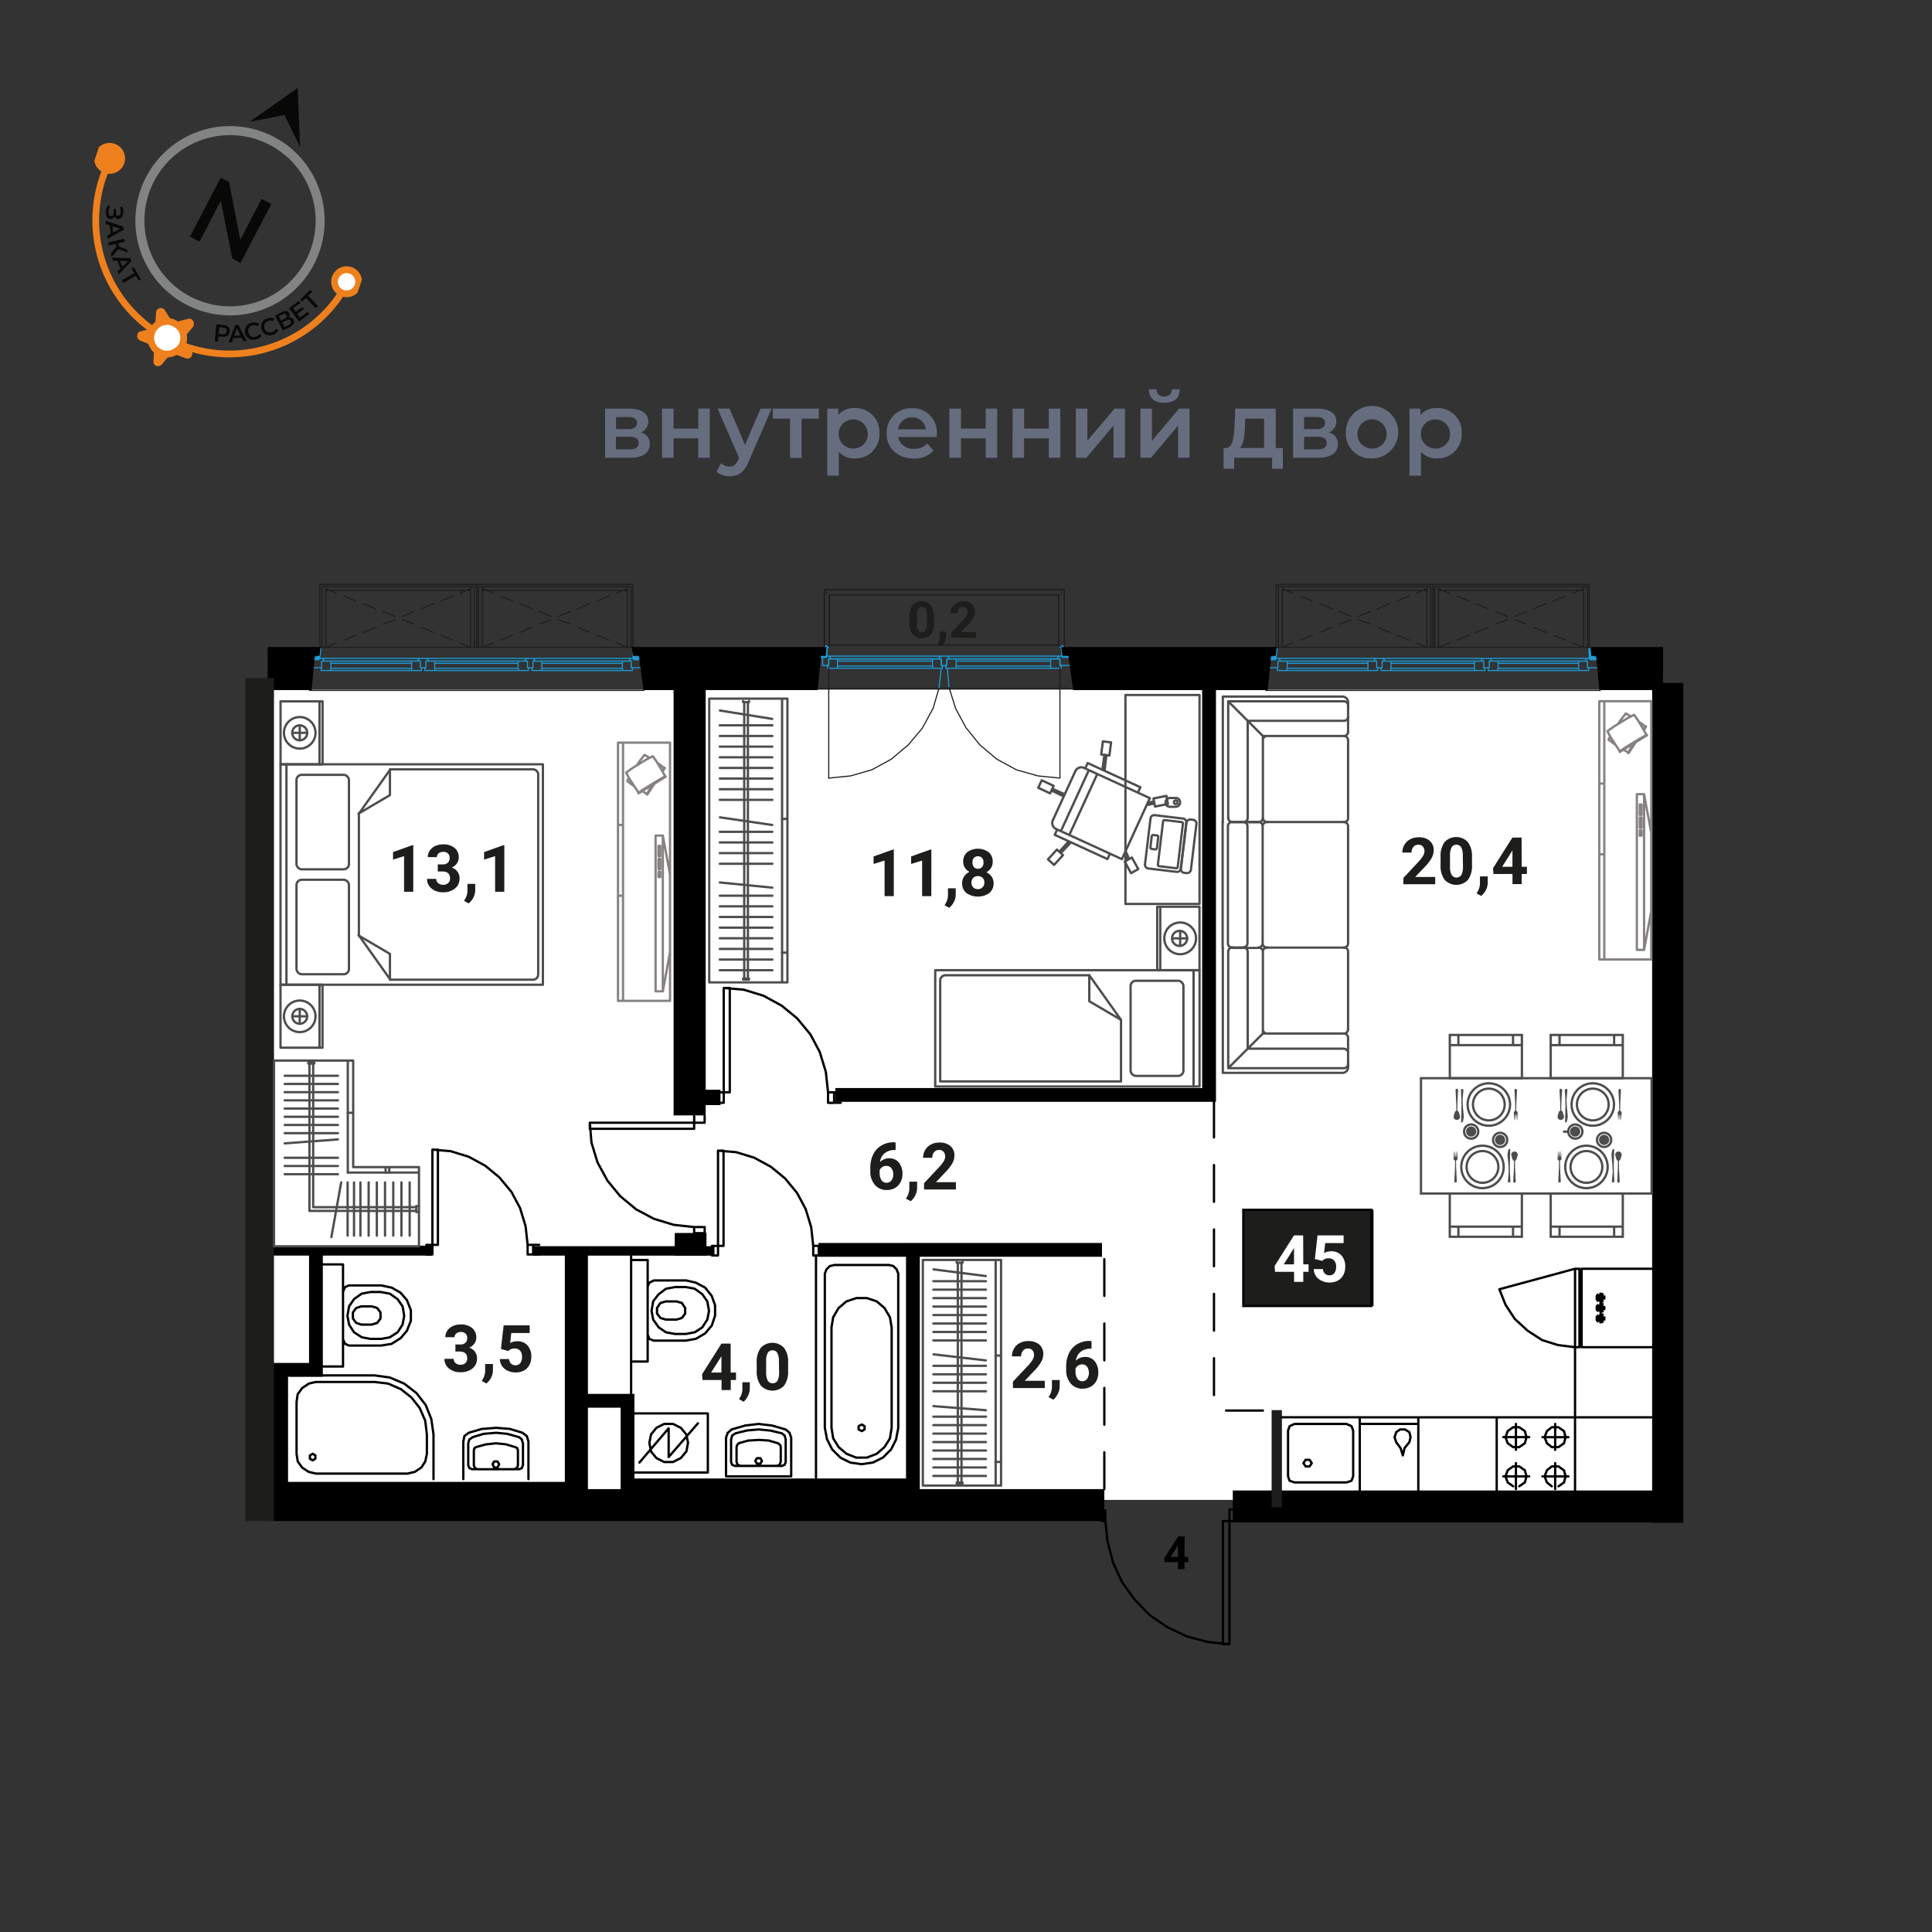 <svg xmlns="http://www.w3.org/2000/svg" viewBox="0 0 420 420"><rect x="0" y="0" width="420" height="420" fill="#333333" stroke="none"/><defs><clipPath id="a"><path fill="none" d="M8.524 71.099 29.629 7.468l60.12 19.94L68.642 91.04z"/></clipPath></defs><g data-name="10 квартира"><path fill="#fff" d="M361.18 326.07H56.45V149.92h304.73z"/><g fill="none" stroke-linecap="round" stroke-linejoin="round"><path stroke="#1a9dd9" stroke-width=".24" d="m179.32 142.63.11-.12M231.16 142.51l1.32-1.32M177.4 142.99l1.68-1.8"/><path stroke="#1a9dd9" stroke-width=".84" d="M178.1 142.63h1.33M179.43 142.63l.12-1.92M231.03 140.71l.12 1.92M231.14 142.62h1.2"/><path stroke="#1d1e1b" stroke-width=".24" d="M233.06 149.66h-55.67"/><path stroke="#1a9dd9" stroke-width=".24" d="M178.83 142.63h-.72M202.83 143.23h-20.88M181.95 145.27h20.87M181.96 145.27l.11-.48M182.06 144.79h20.65M181.95 145.27h20.87M182.06 143.71h20.65M182.07 143.71l-.11-.48M181.95 143.23h20.87M202.71 144.79l.12.48M202.83 143.23l-.12.48M180.16 143.23v1.44M180.16 144.67h-.25M179.9 144.66v.61M179.91 145.27h2.04M181.96 145.27l.11-.48M182.07 144.79v-1.08M182.07 143.71l-.11-.48M181.95 143.23h-1.8M204.62 144.67v-1.44M204.62 143.23h-1.79M202.83 143.23l-.12.48M202.71 143.71v1.08M202.71 144.79l.12.48M202.84 145.27h2.04M204.88 145.27v-.6M204.88 144.67h-.25M182.06 144.79h20.65M202.71 144.79v-1.08M202.71 143.71h-20.65M182.07 143.71v1.08"/><path stroke="#1d1e1b" stroke-width=".24" d="m180.15 169.15 4.8-.48M184.94 168.67l4.56-1.32M189.51 167.35l4.2-2.28M193.71 165.07l3.72-3.12M197.44 161.95l3.12-3.72M200.54 158.23l2.28-4.2M202.84 154.03l1.32-4.56"/><path stroke="#1a9dd9" stroke-width=".24" d="m204.15 149.47.47-4.2"/><path stroke="#1d1e1b" stroke-width=".24" d="M180.16 169.15v-23.88"/><path stroke="#1a9dd9" stroke-width=".24" d="M228.51 143.23h-20.76M207.75 145.27h20.76M207.76 145.27l.11-.48M207.87 144.79h20.52M207.75 145.27h20.76M207.87 143.71h20.52M207.87 143.71l-.11-.48M207.75 143.23h20.76M228.39 144.79l.12.48M228.51 143.23l-.12.48M205.84 143.23v1.44M205.84 144.67h-.25M205.58 144.67v.6M205.6 145.27h2.15M207.76 145.27l.11-.48M207.87 144.79v-1.08M207.87 143.71l-.11-.48M207.75 143.23h-1.92M230.42 144.67v-1.44M230.42 143.23h-1.92M228.51 143.23l-.12.48M228.39 143.71v1.08M228.39 144.79l.12.48M228.52 145.27h2.16M230.68 145.27v-.6M230.68 144.67h-.24M207.87 144.79h20.52M228.39 144.79v-1.08M228.39 143.71h-20.52M207.87 143.71v1.08M205.95 145.27l.36 4.2"/><path stroke="#1d1e1b" stroke-width=".24" d="m206.32 149.47 1.43 4.56M207.75 154.03l2.27 4.2M210.03 158.23l3 3.72M213.03 161.95l3.72 3.12M216.76 165.07l4.2 2.28M220.95 167.35l4.68 1.32M225.63 168.67l4.79.48M230.42 145.27v23.88"/><path stroke="#1a9dd9" stroke-width=".24" d="M204.64 144.67h1.2M205.84 144.67v-1.44M205.83 143.23h.59M206.42 143.23l-.36-.6M206.07 142.63h-1.56M204.51 142.63l-.48.6M204.03 143.23h.59M204.62 143.23v1.44M180.62 143.23l-.35-.6M180.64 143.23h23.4M206.43 143.23h23.41M229.82 143.23l.37-.6M230.19 142.63h-49.92M204.86 144.67h.72M230.19 142.63l-.37.6M229.82 143.23h.6M230.42 143.23v1.44M230.43 144.67h2.3M231.64 142.63h-1.44M180.62 143.23l-.35-.6M180.27 142.63h-1.44M178.83 142.63v2.04M178.84 144.67h1.31M180.16 144.67v-1.44M180.14 143.23h.48M178.83 144.07v-.84"/><path stroke="#1d1e1b" stroke-width=".24" d="M180.27 140.23h49.92M230.19 140.23v-10.92M230.19 129.31h-49.92M180.27 129.31v10.92M179.2 128.23v12.48M180.27 140.71v-11.4M231.38 128.23h-52.2M180.27 129.31h49.92M231.38 140.71v-12.48M230.19 129.31v11.4"/><path stroke="#1a9dd9" stroke-width=".24" d="M180.27 140.71h-.11M180.16 140.71h-.12M180.04 140.71h-.12M179.9 140.7h-.11M179.78 140.71h-.24M179.55 140.71h0M179.54 140.71h.24M179.79 140.7h.11M179.92 140.71h.12M180.04 140.71h.11M180.16 140.71h.11"/><path stroke="#1d1e1b" stroke-width=".24" d="M179.78 128.83h0M179.78 128.83l-.11-.12M230.68 128.83h.12M230.8 128.83v-.12"/><path stroke="#1a9dd9" stroke-width=".24" d="M230.31 140.71h0M230.31 140.71h.11M230.44 140.71h.24M230.68 140.71h.12M230.8 140.71h.11M231.03 140.71h-.12M230.91 140.71h-.11M230.8 140.71h-.12M230.68 140.71h-.24M230.42 140.71h-.11M230.31 140.71h0M231.38 140.71h-1.2M179.19 140.71h1.08"/><path stroke="#1d1e1b" stroke-width=".24" d="M230.19 129.31v11.4M180.27 129.31h49.92M180.27 140.71v-11.4M231.38 128.23v12.48M179.18 128.23h52.2M179.2 140.71v-12.48"/><path stroke="#1a9dd9" stroke-width=".24" d="m138.08 143.12 1.43-1.44M69.07 142.76l.24-.36M137.82 141.68h.12"/><path stroke="#1a9dd9" stroke-width=".84" d="M67.99 143.12h1.2M69.19 143.12l.24-1.92M137.82 141.2l.12 1.92M137.96 143.12h1.2"/><path stroke="#1a9dd9" stroke-width=".24" d="M71.95 145.28h17.53M89.48 145.28v-1.08M89.48 144.2H71.95M71.95 144.2v1.08M71.83 145.76l.12-.48M71.95 144.2l-.12-.48M71.83 145.76h17.65M89.48 145.76v-.48M89.48 145.28H71.95M89.48 144.2H71.95M89.48 144.2v-.48M89.48 143.72H71.83M91.39 145.16v-1.44M91.39 143.72h-1.92M89.48 143.72v.48M89.48 144.2v1.08M89.48 145.28v.48M89.46 145.76h2.17M91.63 145.76v-.6M91.63 145.16h-.24M69.92 143.72v1.44M69.92 145.16h-.12M69.8 145.16v.6M69.79 145.76h2.04M71.83 145.76l.12-.48M71.95 145.28v-1.08M71.95 144.2l-.12-.48M71.83 143.72h-1.92M94.52 145.28h18.11M112.63 145.28v-1.08M112.63 144.2H94.52M94.5 144.2v1.08M94.5 145.76v-.48M94.5 144.2v-.48M94.52 145.76h18.23M112.75 145.76l-.12-.48M112.63 145.28H94.52M112.63 144.2H94.52M112.63 144.2l.12-.48M112.75 143.72H94.52M92.59 143.72v1.44M92.59 145.16h-.25M92.35 145.16v.6M92.35 145.76h2.15M94.5 145.76v-.48M94.5 145.28v-1.08M94.5 144.2v-.48M94.5 143.72h-1.92M114.67 145.16v-1.44M114.67 143.72h-1.92M112.75 143.72l-.12.48M112.63 144.2v1.08M112.63 145.28l.12.48M112.74 145.76h2.16M114.9 145.76v-.6M114.9 145.16h-.24M117.78 145.28h17.52M135.3 145.28v-1.08M135.3 144.2h-17.52M117.8 144.2v1.08M117.68 145.76l.12-.48M117.8 144.2l-.12-.48M117.67 145.76h17.75M135.42 145.76l-.12-.48M135.3 145.28h-17.52M135.3 144.2h-17.52M135.3 144.2l.12-.48M135.42 143.72h-17.76M115.86 143.72v1.44M115.86 145.16h-.24M115.63 145.16v.6M115.62 145.76h2.04M117.68 145.76l.12-.48M117.8 145.28v-1.08M117.8 144.2l-.12-.48M117.66 143.72h-1.8M137.22 145.16v-1.44M137.22 143.72h-1.8M135.42 143.72l-.12.48M135.3 144.2v1.08M135.3 145.28l.12.48M135.43 145.76h2.05M137.48 145.76v-.6M137.48 145.16h-.25M91.63 145.16h.72M114.91 145.16h.72M92.83 143.12l.36.6M93.18 143.72h20.88M116.35 143.72h20.4M136.75 143.72l.35-.6M70.15 143.12l.35.6M70.5 143.72h20.29M90.8 143.72l.36-.6M114.07 143.72l.36-.6M115.99 143.12l.36.6M137.1 143.12H70.14M137.1 143.12h-21.12M91.16 143.12h-21M114.43 143.12H92.84M67.73 145.16h2.19M69.92 145.16v-1.44M69.91 143.72h.59M70.5 143.72l-.35-.6M70.15 143.12h-1.44M91.38 145.16h1.21M92.59 145.16v-1.44M92.59 143.72h.6M93.19 143.72l-.36-.6M92.84 143.13h-1.68M91.16 143.12l-.36.6M90.79 143.72h.6M91.39 143.72v1.44M114.66 145.16h1.2M115.86 145.16v-1.44M115.86 143.72h.49M116.35 143.72l-.36-.6M116 143.13h-1.55M114.43 143.12l-.36.6M114.07 143.72h.6M114.67 143.72v1.44M137.23 145.16h2.28M138.43 143.12h-1.32M137.1 143.12l-.35.6M136.74 143.72h.48M137.22 143.72v1.44M91.63 145.16h.72M91.16 143.13h1.68M114.91 145.16h.72M114.45 143.13H116M137.83 141.08v-.36"/><path stroke="#1d1e1b" stroke-width=".24" d="M69.42 140.72h68.41"/><path stroke="#1a9dd9" stroke-width=".24" d="M69.43 140.72v.36"/><path stroke="#1d1e1b" stroke-width=".24" d="M140 150.09H67.28M69.54 127.04v13.68M103.64 140.72v-13.68M100.04 127.04H69.56M103.64 127.04H69.56M69.54 127.04v13.68M103.64 127.04v13.68M69.56 127.04h34.08M103.15 127.52v13.2M69.54 127.04v13.68M70.03 127.52h33.12M70.03 140.72v-13.2M102.3 127.52h.85M102.31 140.72v-13.2M103.15 140.72v-13.2M70.04 127.52h.83M70.03 140.72v-13.2M70.87 140.72v-13.2M102.31 127.52v.84M70.87 128.36v-.84M102.31 128.36H70.87M70.87 127.52h31.44M103.64 127.04v13.68M137.59 140.72v-13.68M134.11 127.04h-30.48M137.59 127.04h-33.96M137.59 140.72v-13.68M137.59 127.04v13.68M103.63 127.04h33.96M137.22 127.52v13.2M103.64 127.04v13.68M103.98 127.52h33.24M103.99 140.72v-13.2M136.38 127.52h.84M136.38 140.71v-13.2M137.22 140.72v-13.2M103.98 127.52h.85M103.99 140.72v-13.2M104.83 140.72v-13.2M136.38 127.51v.84M104.83 128.36v-.84M136.38 128.35h-31.56M104.82 127.51h31.56M70.86 128l2.28.96M74.83 129.56l2.52 1.08M79.02 131.24l2.65 1.08M83.24 132.92l2.64 1.08M87.42 134.72l2.64.96M91.63 136.4l2.64 1.08M95.83 138.08l2.64 1.08M100.02 139.76l2.29.96M70.86 140.72l2.28-.96M74.83 139.16l2.52-1.08M79.02 137.48l2.65-1.08M83.24 135.68l2.64-.96M87.42 134l2.64-1.08M91.63 132.32l2.64-1.08M95.83 130.64l2.64-1.08M100.02 128.96l2.29-.96M104.84 128l2.4.96M108.78 129.56l2.64 1.08M112.99 131.24l2.64 1.08M117.19 132.92l2.64 1.08M121.39 134.72l2.65.96M125.59 136.4l2.63 1.08M129.79 138.08l2.64 1.08M133.98 139.75l2.4.96M104.84 140.72l2.4-.96M108.78 139.16l2.64-1.08M112.99 137.48l2.64-1.08M117.19 135.68l2.64-.96M121.39 134l2.65-1.08M125.59 132.32l2.63-1.08M129.79 130.64l2.64-1.08M133.98 128.95l2.4-.96"/><path stroke="#1a9dd9" stroke-width=".24" d="m345.97 143.12 1.43-1.44M276.96 142.76l.24-.36M345.71 141.68h.12"/><path stroke="#1a9dd9" stroke-width=".84" d="M275.88 143.12h1.2M277.08 143.12l.24-1.92M345.71 141.2l.12 1.92M345.85 143.12h1.2"/><path stroke="#1a9dd9" stroke-width=".24" d="M279.84 145.28h17.53M297.37 145.28v-1.08M297.37 144.2h-17.53M279.84 144.2v1.08M279.72 145.76l.12-.48M279.84 144.2l-.12-.48M279.72 145.76h17.65M297.37 145.76v-.48M297.37 145.28h-17.53M297.37 144.2h-17.53M297.37 144.2v-.48M297.37 143.72h-17.65M299.28 145.16v-1.44M299.28 143.72h-1.92M297.37 143.72v.48M297.37 144.2v1.08M297.37 145.28v.48M297.35 145.76h2.17M299.52 145.76v-.6M299.52 145.16h-.24M277.81 143.72v1.44M277.81 145.16h-.12M277.69 145.16v.6M277.68 145.76h2.04M279.72 145.76l.12-.48M279.84 145.28v-1.08M279.84 144.2l-.12-.48M279.72 143.72h-1.92M302.41 145.28h18.11M320.52 145.28v-1.08M320.52 144.2h-18.11M302.39 144.2v1.08M302.39 145.76v-.48M302.39 144.2v-.48M302.41 145.76h18.23M320.64 145.76l-.12-.48M320.52 145.28h-18.11M320.52 144.2h-18.11M320.52 144.2l.12-.48M320.64 143.72h-18.23M300.48 143.72v1.44M300.48 145.16h-.25M300.24 145.16v.6M300.24 145.76h2.15M302.39 145.76v-.48M302.39 145.28v-1.08M302.39 144.2v-.48M302.39 143.72h-1.92M322.56 145.16v-1.44M322.56 143.72h-1.92M320.64 143.72l-.12.48M320.52 144.2v1.08M320.52 145.28l.12.48M320.63 145.76h2.16M322.79 145.76v-.6M322.79 145.16h-.24M325.67 145.28h17.52M343.19 145.28v-1.08M343.19 144.2h-17.52M325.69 144.2v1.08M325.57 145.76l.12-.48M325.69 144.2l-.12-.48M325.56 145.76h17.75M343.31 145.76l-.12-.48M343.19 145.28h-17.52M343.19 144.2h-17.52M343.19 144.2l.12-.48M343.31 143.72h-17.76M323.75 143.72v1.44M323.75 145.16h-.24M323.52 145.16v.6M323.51 145.76h2.04M325.57 145.76l.12-.48M325.69 145.28v-1.08M325.69 144.2l-.12-.48M325.55 143.72h-1.8M345.11 145.16v-1.44M345.11 143.72h-1.8M343.31 143.72l-.12.48M343.19 144.2v1.08M343.19 145.28l.12.48M343.32 145.76h2.05M345.37 145.76v-.6M345.37 145.16h-.25M299.52 145.16h.72M322.8 145.16h.72M300.72 143.12l.36.6M301.07 143.72h20.88M324.24 143.72h20.4M344.64 143.72l.35-.6M278.04 143.12l.35.6M278.39 143.72h20.29M298.69 143.72l.36-.6M321.96 143.72l.36-.6M323.88 143.12l.36.6M344.99 143.12h-66.96M344.99 143.12h-21.12M299.05 143.12h-21M322.32 143.12h-21.59M275.62 145.16h2.19M277.81 145.16v-1.44M277.8 143.72h.59M278.39 143.72l-.35-.6M278.04 143.12h-1.44M299.27 145.16h1.21M300.48 145.16v-1.44M300.48 143.72h.6M301.08 143.72l-.36-.6M300.73 143.13h-1.68M299.05 143.12l-.36.6M298.68 143.72h.6M299.28 143.72v1.44M322.55 145.16h1.2M323.75 145.16v-1.44M323.75 143.72h.49M324.24 143.72l-.36-.6M323.89 143.13h-1.55M322.32 143.12l-.36.6M321.96 143.72h.6M322.56 143.72v1.44M345.12 145.16h2.28M346.32 143.12H345M344.99 143.12l-.35.6M344.63 143.72h.48M345.11 143.72v1.44M299.52 145.16h.72M299.05 143.13h1.68M322.8 145.16h.72M322.34 143.13h1.55M345.72 141.08v-.36"/><path stroke="#1d1e1b" stroke-width=".24" d="M277.31 140.72h68.41"/><path stroke="#1a9dd9" stroke-width=".24" d="M277.32 140.72v.36"/><path stroke="#1d1e1b" stroke-width=".24" d="M347.89 150.09h-72.72M277.43 127.04v13.68M311.53 140.72v-13.68M307.93 127.04h-30.48M311.53 127.04h-34.08M277.43 127.04v13.68M311.53 127.04v13.68M277.45 127.04h34.08M311.04 127.52v13.2M277.43 127.04v13.68M277.92 127.52h33.12M277.92 140.72v-13.2M310.19 127.52h.85M310.2 140.72v-13.2M311.04 140.72v-13.2M277.93 127.52h.83M277.92 140.72v-13.2M278.76 140.72v-13.2M310.2 127.52v.84M278.76 128.36v-.84M310.2 128.36h-31.44M278.76 127.52h31.44M311.53 127.04v13.68M345.48 140.72v-13.68M342 127.04h-30.48M345.48 127.04h-33.96M345.48 140.72v-13.68M345.48 127.04v13.68M311.52 127.04h33.96M345.11 127.52v13.2M311.53 127.04v13.68M311.87 127.52h33.24M311.88 140.72v-13.2M344.27 127.52h.84M344.27 140.71v-13.2M345.11 140.72v-13.2M311.87 127.52h.85M311.88 140.72v-13.2M312.72 140.72v-13.2M344.27 127.51v.84M312.72 128.36v-.84M344.27 128.35h-31.56M312.71 127.51h31.56M278.75 128l2.28.96M282.72 129.56l2.52 1.08M286.91 131.24l2.65 1.08M291.13 132.92l2.64 1.08M295.31 134.72l2.64.96M299.52 136.4l2.64 1.08M303.72 138.08l2.64 1.08M307.91 139.76l2.29.96M278.75 140.72l2.28-.96M282.72 139.16l2.52-1.08M286.91 137.48l2.65-1.08M291.13 135.68l2.64-.96M295.31 134l2.64-1.08M299.52 132.32l2.64-1.08M303.72 130.64l2.64-1.08M307.91 128.96l2.29-.96M312.73 128l2.4.96M316.67 129.56l2.64 1.08M320.88 131.24l2.64 1.08M325.08 132.92l2.64 1.08M329.28 134.72l2.65.96M333.48 136.4l2.63 1.08M337.68 138.08l2.64 1.08M341.87 139.75l2.4.96M312.73 140.72l2.4-.96M316.67 139.16l2.64-1.08M320.88 137.48l2.64-1.08M325.08 135.68l2.64-.96M329.28 134l2.65-1.08M333.48 132.32l2.63-1.08M337.68 130.64l2.64-1.08M341.87 128.95l2.4-.96"/></g><path d="M361.42 330.97H268v-6.95h93.42zM240.07 330.67H58.47v-6.95h181.6zM153.41 242.48h-6.98v-95.54h6.98z"/><path d="M199.48 325.54h-64.32v-3.87h64.32zM123.64 326.17H58.55v-4.02h65.09z"/><path d="M62.62 324.26h-6.65v-27.42h6.65zM93.88 272.95H57.94v-2.16h35.94zM153.58 272.96h-6.9v-4.92h6.9z"/><path d="M155.32 272.96h-39.48v-2.05h39.48z"/><path fill="none" stroke="#000" stroke-miterlimit="10" d="M127.31 325.66h-4.02v-53.29h4.02z"/><path fill="none" stroke="#000" stroke-miterlimit="10" stroke-width="3" d="M58.19 297.79h10.49v-26.05M136.42 324.72v-20.2h-11.69"/><path d="M127.48 325.51h-4.2v-53.13h4.2z"/><path fill="none" stroke="#000" stroke-miterlimit="10" stroke-width="3" d="M198.46 324.43v-52.72h-20.52M262.84 149.23v88.8H181.6M239.56 271.71h-43.19"/><path d="M137.32 140.66h42.36l-.18 1.92h-1.04l-.7 7.44h-37.88l-.99-7.44h-1.31l-.26-1.92zM230.71 140.66h46.82l-.18 1.92h-1.04l-.7 7.44h-42.33l-1-7.44h-1.3l-.27-1.92zM58.17 140.66h11.49l-.18 1.92h-1.04l-.7 7.44h-9.56l-.01-9.36zM361.54 140.66h-15.78l.18 1.92h1.05l.7 7.44h13.83l.02-9.36zM156.63 240.24h-4.37v-3.34h4.37z"/><path d="M359.16 148.46h6.77v182.58h-6.77z"/><path fill="#1d1d1b" d="M59.56 330.67h-6.23V147.4h6.23zM278.68 327.67h-2.24v-21.12h2.24z"/><path fill="none" stroke="#000" stroke-dasharray="8 6" stroke-linecap="round" stroke-linejoin="round" stroke-width=".5" d="M240.07 323.72v-52.75M263.91 239.27v67.37h12.53"/><path fill="#1d1d1b" d="M227.13 301.75h-6.93v-1.38l3.27-3.48a7.57 7.57 0 0 0 1-1.29 2 2 0 0 0 .32-1 1.54 1.54 0 0 0-.34-1.06 1.24 1.24 0 0 0-1-.38 1.3 1.3 0 0 0-1.07.47 1.85 1.85 0 0 0-.39 1.23h-2a3.35 3.35 0 0 1 .44-1.69 3.14 3.14 0 0 1 1.25-1.2 3.8 3.8 0 0 1 1.83-.43 3.56 3.56 0 0 1 2.42.75 2.65 2.65 0 0 1 .87 2.12 3.33 3.33 0 0 1-.39 1.52 8.81 8.81 0 0 1-1.33 1.82l-2.3 2.42h4.34ZM229 304.28l-1.05-.55.25-.45a3.61 3.61 0 0 0 .48-1.69V300h1.69v1.39a3.45 3.45 0 0 1-.39 1.55 3.92 3.92 0 0 1-.98 1.34ZM237.28 291.54v1.65h-.2a3.38 3.38 0 0 0-2.19.71 2.85 2.85 0 0 0-1 1.9 2.73 2.73 0 0 1 2-.81 2.58 2.58 0 0 1 2.1.94 3.83 3.83 0 0 1 .77 2.48 3.78 3.78 0 0 1-.42 1.79 3.07 3.07 0 0 1-1.21 1.24 3.48 3.48 0 0 1-1.77.45 3.29 3.29 0 0 1-2.58-1.11 4.34 4.34 0 0 1-1-3v-.72a6.56 6.56 0 0 1 .62-2.91 4.57 4.57 0 0 1 1.79-1.95 5.15 5.15 0 0 1 2.69-.69Zm-2 5.06a1.57 1.57 0 0 0-.88.26 1.5 1.5 0 0 0-.59.66v.61a2.72 2.72 0 0 0 .4 1.57 1.27 1.27 0 0 0 1.11.57 1.25 1.25 0 0 0 1-.51 2.39 2.39 0 0 0 0-2.65 1.31 1.31 0 0 0-1-.51ZM312 192.23h-6.92v-1.37l3.26-3.49a8 8 0 0 0 1-1.28 2 2 0 0 0 .32-1 1.52 1.52 0 0 0-.34-1.06 1.21 1.21 0 0 0-1-.39 1.33 1.33 0 0 0-1.07.47 1.85 1.85 0 0 0-.39 1.23h-2a3.32 3.32 0 0 1 .44-1.68 3.14 3.14 0 0 1 1.25-1.2 3.81 3.81 0 0 1 1.83-.44 3.56 3.56 0 0 1 2.42.75 2.65 2.65 0 0 1 .87 2.12 3.41 3.41 0 0 1-.39 1.53 8.43 8.43 0 0 1-1.33 1.81l-2.3 2.42H312ZM320 188.05a5.11 5.11 0 0 1-.87 3.21 3.47 3.47 0 0 1-5.07 0 5 5 0 0 1-.89-3.12v-1.87a5.08 5.08 0 0 1 .87-3.21 3.47 3.47 0 0 1 5.06 0 5 5 0 0 1 .9 3.12Zm-2-2a3.75 3.75 0 0 0-.34-1.84 1.17 1.17 0 0 0-1.08-.57 1.12 1.12 0 0 0-1 .55 3.44 3.44 0 0 0-.36 1.7v2.46a3.81 3.81 0 0 0 .34 1.84 1.27 1.27 0 0 0 2.14 0 3.82 3.82 0 0 0 .34-1.77ZM322 194.77l-1-.55.25-.45a3.65 3.65 0 0 0 .48-1.69v-1.56h1.69v1.39a3.49 3.49 0 0 1-.39 1.56 4 4 0 0 1-1.03 1.3ZM330.8 188.43h1.14V190h-1.14v2.19h-2V190h-4.14l-.09-1.26 4.21-6.66h2Zm-4.24 0h2.23v-3.57l-.13.23ZM194.3 194.81h-2v-7.73l-2.39.74v-1.63l4.19-1.5h.21ZM202.46 194.81h-2v-7.73l-2.39.74v-1.63l4.18-1.5h.22ZM206.35 197.35l-1-.55.25-.45a3.65 3.65 0 0 0 .48-1.69v-1.55h1.69v1.38a3.46 3.46 0 0 1-.39 1.56 4 4 0 0 1-1.03 1.3ZM215.8 187.39a2.33 2.33 0 0 1-.37 1.31 2.63 2.63 0 0 1-1 .91 2.94 2.94 0 0 1 1.17 1 2.56 2.56 0 0 1 .4 1.39 2.66 2.66 0 0 1-.92 2.13 4.38 4.38 0 0 1-5 0 2.63 2.63 0 0 1-.92-2.13 2.49 2.49 0 0 1 .43-1.46 2.77 2.77 0 0 1 1.16-1 2.66 2.66 0 0 1-1-.91 2.41 2.41 0 0 1-.36-1.31 2.65 2.65 0 0 1 .86-2.06 4 4 0 0 1 4.68 0 2.61 2.61 0 0 1 .87 2.13Zm-1.8 4.51a1.45 1.45 0 0 0-.38-1.06 1.54 1.54 0 0 0-2.05 0 1.46 1.46 0 0 0-.38 1.06 1.45 1.45 0 0 0 .38 1 1.36 1.36 0 0 0 1 .39 1.34 1.34 0 0 0 1-.38 1.42 1.42 0 0 0 .43-1.01Zm-.2-4.41a1.4 1.4 0 0 0-.32-1 1.26 1.26 0 0 0-1.75 0 1.37 1.37 0 0 0-.32 1 1.44 1.44 0 0 0 .32 1 1.07 1.07 0 0 0 .88.37 1.08 1.08 0 0 0 .88-.37 1.48 1.48 0 0 0 .31-1ZM158.84 298.38H160V300h-1.14v2.19h-2V300h-4.14l-.09-1.26 4.21-6.66h2Zm-4.25 0h2.24v-3.57l-.13.23ZM161.66 304.72l-1-.55.25-.45a3.47 3.47 0 0 0 .48-1.68v-1.56H163v1.39a3.45 3.45 0 0 1-.39 1.55 3.81 3.81 0 0 1-.95 1.3ZM171.33 298a5.18 5.18 0 0 1-.86 3.21 3.47 3.47 0 0 1-5.07 0 5 5 0 0 1-.9-3.13v-1.86a5.07 5.07 0 0 1 .88-3.21 3.47 3.47 0 0 1 5.06 0 4.93 4.93 0 0 1 .89 3.12Zm-2-2.05a3.67 3.67 0 0 0-.35-1.83 1.15 1.15 0 0 0-1.07-.57 1.13 1.13 0 0 0-1 .54 3.4 3.4 0 0 0-.36 1.71v2.46a4 4 0 0 0 .33 1.84 1.16 1.16 0 0 0 1.09.6 1.12 1.12 0 0 0 1.06-.58 3.87 3.87 0 0 0 .34-1.76ZM99 292.28h1.07a1.54 1.54 0 0 0 1.13-.38 1.43 1.43 0 0 0 .37-1 1.27 1.27 0 0 0-.37-1 1.44 1.44 0 0 0-1-.34 1.49 1.49 0 0 0-1 .32 1 1 0 0 0-.39.82h-2a2.52 2.52 0 0 1 .42-1.42 2.92 2.92 0 0 1 1.2-1 3.9 3.9 0 0 1 1.69-.35 3.76 3.76 0 0 1 2.51.76 2.63 2.63 0 0 1 .91 2.12 2.16 2.16 0 0 1-.42 1.28 2.8 2.8 0 0 1-1.11.89 2.37 2.37 0 0 1 1.69 2.36 2.67 2.67 0 0 1-1 2.16 4 4 0 0 1-2.6.81 3.71 3.71 0 0 1-2.48-.8 2.6 2.6 0 0 1-1-2.11h2a1.15 1.15 0 0 0 .43.93 1.56 1.56 0 0 0 1 .36 1.59 1.59 0 0 0 1.12-.37 1.33 1.33 0 0 0 .4-1c0-1-.55-1.51-1.66-1.51H99ZM105.74 300.76l-1-.55.25-.45a3.65 3.65 0 0 0 .48-1.69v-1.55h1.69v1.38a3.58 3.58 0 0 1-.38 1.56 4.05 4.05 0 0 1-1.04 1.3ZM108.9 293.25l.59-5.13h5.66v1.67h-4l-.25 2.17a3.23 3.23 0 0 1 1.52-.38 2.89 2.89 0 0 1 2.26.9 3.54 3.54 0 0 1 .82 2.5 3.59 3.59 0 0 1-.41 1.75 2.93 2.93 0 0 1-1.18 1.21 3.76 3.76 0 0 1-1.82.42 3.88 3.88 0 0 1-1.7-.37 3 3 0 0 1-1.24-1 2.73 2.73 0 0 1-.48-1.54h2a1.47 1.47 0 0 0 .44 1 1.36 1.36 0 0 0 1 .35 1.26 1.26 0 0 0 1-.48 2.25 2.25 0 0 0 .37-1.39 1.86 1.86 0 0 0-.43-1.32 1.57 1.57 0 0 0-1.2-.46 1.76 1.76 0 0 0-1.16.38l-.19.18ZM194.7 248.38V250h-.2a3.4 3.4 0 0 0-2.19.71 2.87 2.87 0 0 0-1 1.91 2.7 2.7 0 0 1 2-.82 2.58 2.58 0 0 1 2.1.94 3.79 3.79 0 0 1 .78 2.49 3.75 3.75 0 0 1-.43 1.78 3.1 3.1 0 0 1-1.21 1.25 3.57 3.57 0 0 1-1.77.44 3.29 3.29 0 0 1-2.58-1.11 4.34 4.34 0 0 1-1-3v-.72a6.54 6.54 0 0 1 .62-2.9 4.57 4.57 0 0 1 1.79-1.95 5.16 5.16 0 0 1 2.69-.7Zm-2 5.07a1.58 1.58 0 0 0-.88.25 1.53 1.53 0 0 0-.59.67v.63a2.74 2.74 0 0 0 .4 1.57 1.36 1.36 0 0 0 2.16.05 2.12 2.12 0 0 0 .4-1.32 2.07 2.07 0 0 0-.41-1.33 1.33 1.33 0 0 0-1.04-.52ZM198 261.13l-1.05-.55.25-.45a3.65 3.65 0 0 0 .48-1.69v-1.56h1.69v1.39a3.61 3.61 0 0 1-.38 1.56 4.16 4.16 0 0 1-.99 1.3ZM207.81 258.59h-6.93v-1.37l3.27-3.49a8.6 8.6 0 0 0 1-1.28 2 2 0 0 0 .32-1 1.52 1.52 0 0 0-.34-1.06 1.21 1.21 0 0 0-1-.39 1.33 1.33 0 0 0-1.07.47 1.85 1.85 0 0 0-.39 1.23h-2a3.32 3.32 0 0 1 .44-1.68 3.14 3.14 0 0 1 1.25-1.2 3.78 3.78 0 0 1 1.83-.44 3.56 3.56 0 0 1 2.42.75 2.65 2.65 0 0 1 .87 2.12 3.41 3.41 0 0 1-.39 1.53 8.53 8.53 0 0 1-1.34 1.81l-2.28 2.41h4.34ZM89.84 193.86h-2v-7.74l-2.4.75v-1.63l4.19-1.5h.21ZM95.17 187.91h1.07a1.49 1.49 0 0 0 1.13-.38 1.37 1.37 0 0 0 .37-1 1.21 1.21 0 0 0-.37-1 1.38 1.38 0 0 0-1-.34 1.46 1.46 0 0 0-1 .31 1 1 0 0 0-.39.83H93a2.43 2.43 0 0 1 .43-1.42 2.85 2.85 0 0 1 1.19-1 4.09 4.09 0 0 1 1.69-.35 3.77 3.77 0 0 1 2.51.77 2.59 2.59 0 0 1 .91 2.11 2.16 2.16 0 0 1-.42 1.28 2.64 2.64 0 0 1-1.11.89 2.37 2.37 0 0 1 1.7 2.39 2.63 2.63 0 0 1-1 2.15 3.9 3.9 0 0 1-2.6.82 3.74 3.74 0 0 1-2.47-.8 2.61 2.61 0 0 1-1-2.11h2a1.15 1.15 0 0 0 .43.93 1.56 1.56 0 0 0 1.05.36 1.58 1.58 0 0 0 1.12-.38 1.31 1.31 0 0 0 .41-1c0-1-.56-1.52-1.67-1.52h-1ZM101.89 196.39l-1-.55.25-.45a3.58 3.58 0 0 0 .48-1.69v-1.55h1.69v1.39a3.74 3.74 0 0 1-.39 1.55 3.94 3.94 0 0 1-1.03 1.3ZM109.63 193.86h-2v-7.74l-2.39.75v-1.63l4.19-1.5h.21Z"/><path fill="#1d1d1b" stroke="#000" stroke-miterlimit="10" stroke-width=".5" d="M270.29 263h27.84v20.91h-27.84z"/><path fill="#fff" stroke="#000" stroke-miterlimit="10" stroke-width=".5" d="M298.34 283.91V263"/><path fill="#fff" d="M283.32 274.86h1.15v1.62h-1.15v2.19h-2v-2.19h-4.14l-.09-1.26 4.21-6.66h2Zm-4.24 0h2.23v-3.57l-.13.23ZM285.84 273.7l.58-5.14h5.67v1.67h-4l-.25 2.17a3.23 3.23 0 0 1 1.52-.38 2.89 2.89 0 0 1 2.26.9 3.55 3.55 0 0 1 .82 2.5 3.75 3.75 0 0 1-.41 1.76 3 3 0 0 1-1.18 1.2 3.77 3.77 0 0 1-1.82.43 3.93 3.93 0 0 1-1.71-.38 2.92 2.92 0 0 1-1.23-1 2.82 2.82 0 0 1-.49-1.54h2a1.5 1.5 0 0 0 .44 1 1.41 1.41 0 0 0 1 .35 1.26 1.26 0 0 0 1.05-.49 2.32 2.32 0 0 0 .37-1.39A1.9 1.9 0 0 0 290 274a1.56 1.56 0 0 0-1.2-.45 1.74 1.74 0 0 0-1.16.37l-.19.18Z"/><path d="M257.5 338.45h.81v1.14h-.81v1.53h-1.41v-1.53h-2.91l-.07-.89 3-4.69h1.42Zm-3 0h1.57v-2.51l-.09.16Z"/><path fill="#1d1d1b" d="M203.06 135.38a3.94 3.94 0 0 1-.67 2.48 2.32 2.32 0 0 1-2 .86 2.36 2.36 0 0 1-2-.84 3.85 3.85 0 0 1-.69-2.42V134a3.9 3.9 0 0 1 .68-2.48 2.68 2.68 0 0 1 3.91 0 3.82 3.82 0 0 1 .69 2.41Zm-1.55-1.58a3 3 0 0 0-.26-1.42.92.92 0 0 0-.83-.44.88.88 0 0 0-.81.42 2.59 2.59 0 0 0-.28 1.32v1.9a3.08 3.08 0 0 0 .26 1.43 1 1 0 0 0 1.66 0 3 3 0 0 0 .26-1.37ZM204.58 140.58l-.81-.43.19-.35a2.79 2.79 0 0 0 .37-1.3v-1.21h1.31v1.08a3 3 0 0 1-.3 1.2 3.13 3.13 0 0 1-.76 1.01ZM212.16 138.62h-5.36v-1.07l2.53-2.69a7.13 7.13 0 0 0 .77-1 1.65 1.65 0 0 0 .25-.8 1.18 1.18 0 0 0-.27-.82.93.93 0 0 0-.75-.3 1 1 0 0 0-.83.36 1.45 1.45 0 0 0-.3 1h-1.56a2.54 2.54 0 0 1 .36-1.3 2.48 2.48 0 0 1 1-.93 2.94 2.94 0 0 1 1.41-.33 2.78 2.78 0 0 1 1.88.58 2.05 2.05 0 0 1 .66 1.64 2.65 2.65 0 0 1-.3 1.18 6.37 6.37 0 0 1-1 1.4l-1.78 1.87h3.37Z"/><g fill="none"><path stroke="#000" stroke-linecap="round" stroke-linejoin="round" stroke-width=".5" d="M267.27 328.14v2.29M240.28 330.67v-2.27M267.27 357.43v-27M267.29 330.67h-1.45M265.84 330.69v26.74M265.84 357.43h1.45M240.28 330.43l.48 4.68M240.77 335.11l1.2 4.56M241.96 339.67l1.93 4.2M243.88 343.88l2.76 3.83M246.64 347.71l3.24 3.36M249.88 351.07l3.84 2.64M253.72 353.71l4.32 2.04M258.04 355.75l4.56 1.21M262.6 356.95l4.68.48M265.84 339.08v-3.36M265.84 339.08v3M267.27 330.67h.73M268 328.16h-.73M240.28 328.38h-.72M239.56 330.67h.72"/><path d="M150.9 268.07h2.28v1.44h-2.28z"/><path stroke="#000" stroke-linecap="round" stroke-linejoin="round" stroke-width=".5" d="M153.17 268.07v1.44M150.9 269.51v-1.44M150.9 268.07h2.27M150.91 244.07v-1.44M153.18 242.63v1.44M153.18 244.07h-2.28M150.9 266.75h2.29M153.19 266.75v1.32M153.17 268.07h-2.27M150.9 268.07v-1.32M128.22 244.07h22.68M150.9 244.07v1.32M150.91 245.39h-22.69M128.22 245.39v-1.32M150.89 266.75l-4.43-.48M146.46 266.27l-4.32-1.32M142.14 264.95l-3.84-2.04M138.3 262.91l-3.48-2.88M134.82 260.03l-2.76-3.36M132.06 256.67l-2.16-3.96M129.9 252.71l-1.32-4.32M128.58 248.39l-.36-4.32"/><path d="M181.33 237.46h1.44v2.28h-1.44z"/><path stroke="#000" stroke-linecap="round" stroke-linejoin="round" stroke-width=".5" d="M181.33 239.73h1.44M182.77 237.46h-1.44M181.33 237.46v2.27M157.33 237.47h-1.44M155.89 239.74h1.44M157.33 239.74v-2.28M180.01 237.46v2.29M180.01 239.75h1.32M181.33 239.73v-2.27M181.33 237.46h-1.32M157.33 214.78v22.68M157.33 237.46h1.32M158.65 237.47v-22.69M158.65 214.78h-1.32M180.01 237.45l-.48-4.43M179.53 233.02l-1.32-4.32M178.21 228.7l-2.04-3.84M176.17 224.86l-2.88-3.48M173.29 221.38l-3.36-2.76M169.93 218.62l-3.96-2.16M165.97 216.46l-4.32-1.32M161.65 215.14l-4.32-.36"/><path d="M115.9 270.62h1.31v2.08h-1.31z"/><path stroke="#000" stroke-linecap="round" stroke-linejoin="round" stroke-width=".5" d="M115.9 272.7h1.32M117.22 270.62h-1.32M115.9 270.62v2.08M94 270.63h-1.32M92.68 272.71H94M94 272.71v-2.09M114.7 270.62v2.09M114.7 272.71h1.2M115.9 272.7v-2.08M115.9 270.62h-1.2M94 249.92v20.7M94 270.62h1.2M95.2 270.63v-20.71M95.2 249.92H94M114.7 270.62l-.44-4.05M114.26 266.57l-1.2-3.94M113.06 262.63l-1.87-3.51M111.19 259.12l-2.63-3.17M108.56 255.95l-3.06-2.52M105.5 253.43l-3.62-1.97M101.88 251.46l-3.94-1.21M97.94 250.25l-3.94-.33"/><path d="M177.99 270.84h1.31v2.08h-1.31z"/><path stroke="#000" stroke-linecap="round" stroke-linejoin="round" stroke-width=".5" d="M177.99 272.92h1.32M179.31 270.84h-1.32M177.99 270.84v2.08M156.09 270.85h-1.32M154.77 272.93h1.32M156.09 272.93v-2.09M176.79 270.84v2.09M176.79 272.93h1.2M177.99 272.92v-2.08M177.99 270.84h-1.2M156.09 250.14v20.7M156.09 270.84h1.2M157.29 270.85v-20.71M157.29 250.14h-1.2M176.79 270.84l-.44-4.05M176.35 266.79l-1.2-3.94M175.15 262.85l-1.87-3.51M173.28 259.34l-2.62-3.17M170.66 256.17l-3.07-2.52M167.59 253.65l-3.62-1.97M163.97 251.68l-3.94-1.21M160.03 250.47l-3.94-.33"/></g><g fill="none" stroke="#000" stroke-linecap="round" stroke-linejoin="round" stroke-width=".5" data-name="с/у"><path d="m180.76 288.54.36-2.15M181.11 286.38l1.2-2.04M182.32 284.35l1.68-1.44M184.01 282.92l2.15-.73M186.16 282.19h2.27M188.45 282.19l2.16.72M190.6 282.91l1.68 1.44M192.28 284.35l1.2 2.04M193.47 286.39l.36 2.16M180.76 310.39l.36 2.28M181.11 312.66l1.2 1.92M182.32 314.59l1.68 1.44M184.01 316.04l2.15.84M186.16 316.87h2.27M188.45 316.87l2.16-.83M190.6 316.03l1.68-1.44M192.28 314.59l1.2-1.92M193.47 312.66l.36-2.28M187.35 311.11l.6-.37M187.96 310.74v-.71M187.95 310.03l-.6-.36M187.37 309.67l-.72.36M186.65 310.03v.73M186.65 310.76l.72.35M179.31 310.38l.48 2.53M179.8 312.91l1.09 2.16M180.88 315.06l1.8 1.8M182.68 316.87l2.15 1.07M184.85 317.95l2.52.36M187.35 318.3l2.4-.36M189.76 317.95l2.16-1.08M191.93 316.88l1.8-1.81M193.73 315.07l1.08-2.16M194.8 312.91l.48-2.52M179.31 276.9v33.48M181.37 275l-.96.23M180.4 275.23l-.72.72M179.67 275.94l-.36.96M193.25 275h-11.89M195.28 276.91l-.36-.97M194.92 275.95l-.72-.72M194.19 275.22l-.95-.23M195.27 310.38v-33.47M177.39 321.18v-48.24M180.76 288.54v21.85M193.84 288.56v21.83M170.8 310.75l.84.72M171.64 311.47l.36 1.09M157.83 312.55l.37-1.08M158.21 311.48l.84-.72M158.93 312.92l.24-.85M159.16 312.07l.73-.47M170.8 312.91l-.23-.84M170.56 312.07l-.6-.48M165.65 317.6l-.36.6M165.28 318.19h-.72M164.55 318.19l-.36-.61M164.19 317.58l.36-.6M164.56 317h.72M165.29 316.99l.36.61M168.89 318.68h1.07M160.12 317.83l.24.6M160.36 318.43l.59.23M168.89 318.68l.59-.24M169.47 318.42l.24-.59M160.96 318.67h7.92M160.6 313.75l-.36.37M160.25 314.12l-.13.47M169.12 313.74l.48.38M169.61 314.12l.12.48M169.73 314.6v3.23M160.12 317.83v-3.24M164.91 313.02l2.16.13M167.09 313.15l2.04.6M160.59 313.74l2.16-.6M162.76 313.16l2.16-.13M169.96 318.67l.6-.23M170.57 318.44l.23-.6M159.76 318.67l-.6-.23M159.17 318.44l-.24-.6M159.75 318.67h.6M170.8 312.91v4.92M164.91 310.74l2.52.25M167.44 310.98l2.51.61M159.89 311.59l2.4-.59M162.27 310.98l2.65-.23M158.93 317.84v-4.92M171.99 320.95h-14.16M172 312.54v8.4M164.91 309.55l3.01.36M167.93 309.92l2.87.84M159.05 310.75l2.88-.83M161.92 309.91l3.01-.36M157.83 320.95v-8.4M164.92 318.68h-4.8M142.13 291.44l-.96-.37M141.16 291.06l-.36-.95M149.09 291.44h-6.96M149.07 278.34l2.16.49M151.24 278.83l2.05 1.08M153.28 279.91l1.44 1.8M154.72 281.71l.73 2.04M155.45 283.76v2.27M155.45 286.03l-.73 2.16M154.72 288.19l-1.44 1.68M153.29 289.87l-2.05 1.2M151.23 291.06l-2.16.37M142.13 278.36h6.96M140.8 279.67l.36-.84M141.17 278.84l.96-.48M137.2 295.99h3.6M140.8 273.91h-3.6M146.8 289.99h2.28M146.8 279.79h2.28M149.07 289.99l1.92-.36M151.01 289.64l1.68-1.09M152.67 288.55l1.09-1.68M153.77 286.88l.36-1.92M154.13 284.96l-.36-2.04M153.76 282.9l-1.09-1.56M152.69 281.35l-1.68-1.19M150.99 280.14l-1.92-.35M146.81 279.79l-2.04.37M144.77 280.16l-1.57 1.19M143.19 281.34l-1.2 1.56M142 282.9l-.36 2.05M141.64 284.95l.36 1.93M141.99 286.86l1.2 1.69M143.2 288.56l1.57 1.07M144.77 289.63l2.04.37M144.77 286.87h2.27M144.77 282.92h2.27M147.04 282.91l1.2.35M148.23 283.26l.73 1.09M148.95 284.35v1.2M148.96 285.55l-.73.96M148.24 286.51l-1.2.37M144.76 282.91l-1.2.36M143.56 283.26l-.73 1.08M142.83 284.34v1.2M142.83 285.54l.73.96M143.56 286.51l1.2.35M140.8 273.9v22.09M145.35 310.51l-6.35 7.44M151.72 309.42l-6.36 7.33M145.36 310.51v6.24M149.57 313.63l-.36-1.79M149.19 311.83l-1.19-1.44M147.99 310.39l-1.68-.84M146.32 309.55h-1.92M144.39 309.55l-1.68.83M142.72 310.39l-1.2 1.44M141.53 311.84l-.36 1.8M141.17 313.64l.36 1.92M141.52 315.55l1.2 1.44M142.71 316.98l1.68.85M144.4 317.83h1.92M146.31 317.82l1.68-.84M148 316.98l1.19-1.43M149.21 315.56l.36-1.93M137.2 307.26h16.68M153.88 307.28v12.83M153.88 320.11H137.2M197.19 321.66h-60.6M137.2 303.55v-30.6M81.41 299H63.05M92.8 311.83v4.2M84.41 300.79l2.76 1.21M87.16 301.99l2.28 1.81M89.43 303.79l1.8 2.27M91.23 306.07l1.2 2.75M92.44 308.84l.36 3M81.39 298.99l3.36.47M84.76 299.47l3.12 1.32M87.89 300.8l2.63 2.03M90.53 302.84l2.04 2.63M92.56 305.48l1.2 3M93.76 308.46l.48 3.37M67.96 316.03l.6.36M68.56 316.39v.73M68.56 317.11l-.6.36M67.98 317.48l-.61-.36M67.37 317.12v-.72M67.37 316.4l.61-.36M64.47 304.75l.25-1.69M64.73 303.08l.95-1.32M65.69 301.76l1.44-.97M64.47 316.03v-11.28M68.67 320.34l-1.55-.36M67.13 319.99l-1.44-.95M65.68 319.03l-.95-1.32M64.72 317.7l-.25-1.67M88.6 320.35H68.68M92.8 316.04l-.35 1.68M92.45 317.71l-.85 1.32M91.6 319.02l-1.44.96M90.15 319.98l-1.56.36M94.24 321.56v-9.72M101.91 311.47l-.96.72M100.96 312.19l-.24 1.21M114.88 313.39l-.35-1.2M114.51 312.18l-.96-.72M113.67 313.74l-.24-.83M113.44 312.91l-.59-.48M101.79 313.75l.25-.84M102.05 312.91l.72-.47M107.08 318.31l.35.71M107.45 319.03h.72M108.15 319.02l.36-.71M108.51 318.31l-.36-.61M108.17 317.71h-.72M107.43 317.7l-.35.61M103.83 319.39h-1.19M112.6 318.55l-.24.6M112.35 319.14l-.6.24M103.84 319.39l-.6-.24M103.25 319.16l-.24-.6M111.76 319.4h-7.91M112.01 314.59l.48.24M112.47 314.82l.12.49M103.48 314.59l-.35.24M103.12 314.83l-.11.49M103.01 315.32v3.24M112.59 318.54v-3.24M107.81 313.76l-2.16.24M105.64 313.99l-2.16.6M111.99 314.58l-2.04-.6M109.96 313.98l-2.16-.22M102.65 319.4l-.6-.24M102.04 319.15l-.25-.61M112.85 319.4l.59-.24M113.43 319.15l.24-.61M112.83 319.39h-.59M101.79 313.75v4.79M107.8 311.48l-2.64.22M105.16 311.7l-2.41.73M112.85 312.43l-2.53-.71M110.33 311.71l-2.53-.24M113.69 318.56v-4.8M100.72 313.4v8.15M107.8 310.4l-2.99.24M104.79 310.63l-2.88.84M113.56 311.46l-2.77-.84M110.79 310.63l-2.99-.24M114.88 321.55v-8.16M107.8 319.39h4.8M75.87 279.43l-.83.36M75.04 279.8l-.47.96M82.84 279.44h-6.96M82.84 292.51l2.28-.36M85.11 292.15l1.92-1.2M87.05 290.95l1.44-1.68M88.47 289.27l.85-2.16M89.32 287.11v-2.28M89.32 284.82l-.85-2.16M88.49 282.67 87.05 281M87.03 280.99l-1.92-1.09M85.12 279.92l-2.28-.49M75.88 292.51h6.96M74.57 291.19l.47.97M75.04 292.15l.83.36M69.52 274.87h5.03M74.55 297.06h-5.03M80.55 280.87h2.29M80.55 291.06h2.29M82.84 280.88l1.92.36M84.76 281.23l1.67 1.2M86.44 282.43l1.07 1.56M87.52 283.99l.35 2.04M87.87 286.03l-.35 1.92M87.51 287.95l-1.07 1.68M86.43 289.63l-1.67 1.07M84.76 290.72l-1.92.35M80.56 291.07l-1.92-.36M78.64 290.7l-1.69-1.08M76.96 289.63l-1.08-1.68M75.89 287.95l-.36-1.91M75.53 286.04l.36-2.04M75.88 284l1.08-1.57M76.95 282.42l1.69-1.19M78.64 281.23l1.92-.36M78.52 283.99h2.28M78.52 287.96h2.28M80.81 287.95l1.2-.36M82 287.58l.72-.94M82.72 286.63v-1.32M82.72 285.32l-.72-.96M82.01 284.35l-1.2-.36M78.52 287.95l-1.08-.36M77.44 287.59l-.72-.96M76.72 286.63v-1.32M76.72 285.31l.72-.97M77.44 284.35l1.08-.35M74.57 297.08v-22.21M81.39 300.42l3 .36M68.68 300.43H81.4M67.11 300.78l1.56-.35"/></g><g fill="none" stroke="#000" stroke-linecap="round" stroke-linejoin="round" stroke-width=".5"><path d="M281.43 322.26h11.29M292.72 322.27l1.08-.36M293.8 321.91l.36-.97M281.43 309.55l-1.07.48M280.36 310.04l-.35.95M294.16 310.99l-.36-.97M293.8 310.03l-1.08-.48M280.01 310.99v9.97M294.17 320.96v-9.97M292.72 309.55h-11.29M295.6 308.1h-16.92M295.6 324.18v-16.07M283.35 318.07l.49-.73M283.84 317.35h.84M284.68 317.35l.49.72M285.17 318.07l-.49.72M284.68 318.79h-.84M283.84 318.79l-.49-.72M280.01 320.96l.35.96M280.36 321.9l1.07.37M308.33 308.11v16.08M303.53 313.51l-.37-1.08M303.17 312.43l.36-1.08M303.52 311.34l.84-.59M304.36 310.75h1.08M305.43 310.75l.96.59M306.39 311.35l.25 1.08M306.64 312.43l-.25 1.07M304.96 316.39l-.48-1.56M304.48 314.82l-.96-1.31M306.39 313.51l-1.07 1.31M305.33 314.83l-.37 1.56M308.32 309.54H295.6M295.6 324.18v-16.07M295.6 308.11h12.72M308.33 311.6v5.04M335.79 320.95l.49-1.32M336.28 319.63l1.07-.85M337.36 318.78h1.44M338.8 318.8l1.2.84M340 319.63l.35 1.32M340.35 320.95l-.35 1.32M340 322.27l-1.2.84M337.35 323.11l-1.07-.84M336.28 322.26l-.49-1.31M335.79 312.43l.49 1.32M336.28 313.75l1.07.84M337.36 314.59h1.44M338.8 314.59l1.2-.84M340 313.74l.35-1.31M340.35 312.43l-.35-1.32M340 311.11l-1.2-.83M338.8 310.27h-1.44M337.35 310.27l-1.07.84M336.28 311.1l-.49 1.33M331.85 320.95l-.36-1.32M331.48 319.63l-1.2-.85M330.29 318.79h-1.33M328.95 318.78l-1.2.84M327.76 319.64l-.48 1.31M327.28 320.95l.48 1.32M327.75 322.26l1.2.84M330.28 323.1l1.2-.83M331.49 322.27l.36-1.32M331.85 312.43l-.36 1.32M331.48 313.74l-1.2.85M330.29 314.59h-1.33M328.95 314.59l-1.2-.85M327.76 313.76l-.48-1.33M327.28 312.43l.48-1.32M327.75 311.11l1.2-.85M328.96 310.27h1.33M330.28 310.27l1.2.84M331.49 311.11l.36 1.32M325.37 324.19v-16.08M308.6 308.11H359M342.4 308.12v16.07M340.96 320.95h-5.64M338.08 323.71v-5.64M340.96 312.43h-5.64M338.08 309.55v5.64M326.79 320.95h5.64M329.55 323.71v-5.64M326.79 312.42h5.64M329.55 309.55v5.63M347.31 287.22l.49-.36M347.08 286.87l.6-.24M347.32 287.23l-.24-.36M347.31 286.02l.49.36M347.08 286.39l.6.24M347.32 286.03l-.24.36M347.92 287.47l-.12-.6M348.39 287.35l-.35-.6M347.92 287.47l.48-.12M347.92 285.67l-.12.72M348.39 285.79l-.35.72M347.92 285.67l.48.11M348.76 286.38l-.72.13M348.76 286.87l-.72-.12M348.76 286.39v.48M347.31 284.94l.49-.35M347.08 284.59l.6-.24M347.32 284.95l-.24-.36M347.31 283.75l.49.35M347.08 284.11l.6.24M347.32 283.74l-.24.37M347.92 285.2l-.12-.61M348.39 285.06l-.35-.6M347.92 285.19l.48-.12M347.92 283.39l-.12.73M348.39 283.51l-.35.71M347.92 283.39l.48.12M348.76 284.11l-.72.11M348.76 284.59l-.72-.13M348.76 284.11v.49M347.31 282.78l.49-.47M347.08 282.3l.6-.24M347.32 282.79l-.24-.49M347.31 281.46l.49.37M347.08 281.83l.6.23M347.32 281.47l-.24.36M347.92 283.03l-.12-.72M348.39 282.91l-.35-.72M347.92 283.02l.48-.11M347.92 281.23l-.12.6M348.39 281.35l-.35.6M347.92 281.23l.48.12M348.76 281.83l-.72.12M348.76 282.3l-.72-.11M348.76 281.83v.48M325.95 280.27l1.33 3.35M327.28 283.63l2.04 3.12M329.32 286.74l2.76 2.53M332.07 289.27l3.13 2.03M335.2 291.31l3.48 1.09M338.69 292.4l3.71.47M342.39 275.82l-16.44 4.45M343.36 276.31h.49M342.4 275.83h.96M342.4 307.73v-31.9M343.36 292.87h-.96M343.36 275.82v17.05M343.84 292.39h-.48M343.83 292.87v-17.05M359.44 292.87h-15.61M343.83 275.82h15.36"/></g><path fill="none" d="M308.91 234.39h50.14v25.07h-50.14z"/><path fill="none" stroke="#4d4d4d" stroke-miterlimit="10" stroke-width=".5" d="M308.91 234.39h50.14v25.07h-50.14zM338.37 259.46h-25.51M312.86 259.46h-3.95M315.17 259.46h15.67v9.4h-15.67zM315.17 266.66h15.67M315.17 268.86v-2.2M330.84 266.66v2.2M330.84 268.86h-15.66M337.11 259.46h15.67v9.4h-15.67zM337.11 266.66h15.67M337.11 268.86v-2.2M352.78 266.66v2.2M352.78 268.86h-15.67"/><path fill="none" stroke="#4d4d4d" stroke-miterlimit="10" stroke-width=".5" d="M337.11 224.99h15.67v9.4h-15.67zM352.78 227.2h-15.67M352.78 224.99v2.21M337.11 227.2v-2.21M337.11 224.99h15.67M315.18 224.99h15.67v9.4h-15.67zM330.84 227.2h-15.66M330.84 224.99v2.21M315.17 227.2v-2.21M315.17 224.99h15.67M350.9 268.87v-2.18M339.03 268.87v-2.18M328.92 268.87v-2.18M317.04 268.87v-2.18M350.9 227.3v-2.17M339.03 227.3v-2.17M328.92 227.3v-2.17M317.04 227.3v-2.17"/><path fill="#4d4d4d" d="m352.2 236.73.05.02.04.03.03.04v-.01l.03.05.02.04.01.05.01.05-.01.02-.14 2.81-.03 1.6v.01l.28.27.02.02.02.03.01.02v.05l-.09 1.67h-.05l-.05-1.2H352.29l-.06 1.2h-.03l-.06-1.2h-.06l-.07 1.2h-.02l-.06-1.2h-.06l-.06 1.2h-.04l-.1-1.67.01-.03.01-.03.01-.03.01-.02.29-.29-.02-1.6-.15-2.81v-.07l.02-.05.02-.04.03-.04h-.01l.04-.04.04-.03.04-.02.05-.01h.1l.04.01M340.31 240.37l-.02-1.1.01-.3-.02-.16-.1-1.79v-.05l.01-.04.02-.05.02-.04.03-.04.04-.03.04-.03.05-.01.05-.01h.07l.05.02.04.01.04.03.04.04.02.04.02.04.01.05.01.05-.19 2.13.01.15.05 1.09h-.3l-.08 3.57v.03l.01.02.01.01h.01l.01.01h.02l.01.01h.04l.06-.01.06-.02.05-.03.05-.04.04-.05.03-.05.02-.06h-.01l.01-.01.14-.66.03-.61-.03-.17-.18-1.94M339.94 243.05l.04-.11v-.01l.02-.12v-.12l-.01-.04-.24-.83-.03-.07-.09-.14-.11-.12-.12-.08.03-1.61.15-2.81h-.01l.01-.02-.01-.05-.01-.05-.02-.05-.03-.04-.03-.03-.04-.03-.05-.02-.04-.01h-.1l-.05.01-.04.02-.04.03-.04.04v-.01l-.02.05v-.01l-.02.05-.02.05v-.01.08l.15 2.81.02 1.6v.01l-.06.04-.13.11-.1.13-.06.13-.24.83-.01.06.01.12.02.12.04.11.06.11.08.1.1.07.11.06v.01l.11.04.13.02.12-.01.12-.02.12-.04.1-.06.1-.09.07-.09.06-.11M342.42 244.88a1.11 1.11 0 0 0 0 2.22 1.11 1.11 0 0 0 0-2.22"/><path fill="none" stroke="#4d4d4d" stroke-linecap="round" stroke-linejoin="round" stroke-width=".5" d="M342.42 244.45A1.54 1.54 0 1 0 344 246a1.54 1.54 0 0 0-1.54-1.54M346.25 236.66a3.45 3.45 0 1 0 3.46 3.45 3.45 3.45 0 0 0-3.46-3.45"/><path fill="none" stroke="#4d4d4d" stroke-linecap="round" stroke-linejoin="round" stroke-width=".5" d="M346.25 235.5a4.61 4.61 0 1 0 4.62 4.61 4.61 4.61 0 0 0-4.62-4.61"/><path fill="#4d4d4d" d="m329.6 236.73.05.02.04.03.03.04v-.01l.03.05.02.04.01.05.01.05v.02l-.15 2.81-.03 1.6v.01l.28.27.02.02.02.03.01.02v.05l-.09 1.67h-.05l-.05-1.2h-.06l-.06 1.2h-.03l-.06-1.2h-.06l-.06 1.2h-.03l-.06-1.2h-.06l-.06 1.2h-.04l-.1-1.67.01-.03v-.03l.02-.03.02-.02.28-.29-.02-1.6-.15-2.81v-.03l.01-.04.01-.05.02-.04.03-.04.03-.04.04-.03.04-.02.05-.01h.1l.05.01M317.71 240.37l-.02-1.1.01-.3-.02-.16-.1-1.79v-.05l.01-.04.02-.05.02-.04.03-.04.04-.03.04-.03.05-.01.05-.01h.07l.05.02.04.01.04.03.04.04.02.04.02.04.01.05.01.05-.19 2.13.01.15.05 1.09h-.3l-.08 3.57v.03l.01.02.01.01h.02-.01l.02.01h.01l.01.01h.04l.06-.01.06-.02.05-.03.05-.04.04-.05.03-.05.02-.06v-.01l.14-.66.03-.61-.03-.17-.18-1.94M317.34 243.05l.04-.11v-.01l.02-.12v-.12l-.01-.04-.24-.83h.01l-.04-.07-.09-.14-.11-.12-.12-.08.03-1.61.15-2.81v-.02l-.01-.05-.01-.05-.02-.05-.03-.04-.03-.03-.04-.03-.05-.02h.01l-.05-.01h-.1l-.05.01-.04.02-.04.03-.03.04v-.01l-.03.05v-.01l-.02.05-.01.05v-.01l-.01.06v.02l.15 2.81.02 1.6v.01l-.06.04-.13.11-.09.13-.07.13-.24.83-.01.06.01.12.02.12.04.11.06.11h.01l.07.1.1.07.11.06v.01l.11.04.13.02h-.01l.13-.01.12-.02.12-.04.1-.06.09-.09.08-.09.06-.11M319.82 244.88a1.11 1.11 0 1 0 1.11 1.11 1.11 1.11 0 0 0-1.11-1.11"/><path fill="none" stroke="#4d4d4d" stroke-linecap="round" stroke-linejoin="round" stroke-width=".5" d="M319.82 244.45a1.54 1.54 0 1 0 1.54 1.54 1.54 1.54 0 0 0-1.54-1.54M323.65 236.66a3.45 3.45 0 1 0 3.46 3.45 3.45 3.45 0 0 0-3.46-3.45"/><path fill="none" stroke="#4d4d4d" stroke-linecap="round" stroke-linejoin="round" stroke-width=".5" d="M323.65 235.5a4.61 4.61 0 1 0 4.62 4.61 4.61 4.61 0 0 0-4.62-4.61"/><path fill="#4d4d4d" d="m316.33 257.06-.04-.02-.04-.03-.04-.04v.01l-.02-.05-.02-.04-.02-.05v-.07l.15-2.81.02-1.61-.27-.27h-.01l-.02-.02-.01-.03-.01-.03-.01-.03v-.01l.1-1.67h.04l.06 1.2h.06l.06-1.2h.03l.06 1.2H316.46l.06-1.2h.03l.06 1.2H316.67l.05-1.2h.05l.09 1.67v.03l-.01.03-.01.03-.02.02-.29.28.03 1.61.14 2.81.01.03-.01.04-.01.05-.02.04-.03.04-.03.04-.04.03-.05.02-.04.01h-.1l-.05-.01M328.22 253.42l.03 1.1-.01.3.02.16v-.01l.09 1.8v.05l.01-.01-.01.06v-.01l-.02.05-.03.04-.03.04-.03.03-.05.03-.04.01-.05.01h-.07l-.05-.01v-.01l-.04-.01-.05-.03h.01l-.04-.04-.03-.04-.02-.04-.01-.05v-.05l.19-2.13-.02-.15-.04-1.09h.29l.09-3.57v-.02l-.01-.01v-.02l-.02-.01h-.01l-.01-.01h-.01l-.02-.01h-.04l-.05.01-.06.02-.05.03-.05.04-.04.05-.03.05-.02.06v.01l-.15.66-.02.61.02.17.19 1.94M328.59 250.74l-.04.11v.01l-.02.11v.13l.01.05v-.01l.24.82v.01l.03.07.09.14.12.12.11.08-.02 1.61-.15 2.81v.07l.02.05.02.04.02.04.04.04.04.03.04.02.05.01h.1-.01l.05-.01.05-.02.04-.03.03-.04.03-.04.02-.04.01-.05.01-.05-.01-.02-.14-2.81-.03-1.61.07-.04.12-.11.1-.14.06-.12.24-.83.01-.06v-.12l-.02-.12-.05-.12h.01l-.07-.1-.08-.1-.09-.08-.11-.06-.12-.04-.12-.02-.12.01-.12.02-.12.04-.11.06v.01l-.09.08-.08.09-.06.11M326.12 248.91a1.11 1.11 0 1 0-1.12-1.11 1.11 1.11 0 0 0 1.11 1.11"/><path fill="none" stroke="#4d4d4d" stroke-linecap="round" stroke-linejoin="round" stroke-width=".5" d="M326.12 249.34a1.54 1.54 0 1 0-1.54-1.54 1.54 1.54 0 0 0 1.54 1.54M322.28 257.13a3.45 3.45 0 1 0-3.45-3.45 3.45 3.45 0 0 0 3.45 3.45"/><path fill="none" stroke="#4d4d4d" stroke-linecap="round" stroke-linejoin="round" stroke-width=".5" d="M322.28 258.29a4.61 4.61 0 1 0-4.61-4.61 4.6 4.6 0 0 0 4.61 4.61"/><path fill="#4d4d4d" d="m338.93 257.06-.04-.02-.04-.03-.04-.04v.01l-.02-.05-.03-.04-.01-.05v-.07l.15-2.81.02-1.61-.28-.27-.02-.02-.01-.03-.01-.03-.01-.03v-.01l.1-1.67h.05l.05 1.2h.06l.06-1.2h.03l.06 1.2h.06l.06-1.2h.02l.07 1.2h.05l.06-1.2h.05l.09 1.67v.03l-.01.03-.01.03-.02.02-.29.28.03 1.61h-.01l.15 2.81.01.03-.01.04-.01.05-.02.04-.03.04-.03.04-.04.03-.05.02-.04.01h-.1l-.05-.01M350.82 253.42l.03 1.1-.02.3.03.16v-.01l.09 1.8v.05-.01l-.01.06v-.01l-.01.05-.03.04-.03.04-.04.03-.04.03-.04.01-.05.01h-.07l-.05-.01v-.01l-.05-.01h.01l-.05-.03h.01l-.04-.04-.03-.04-.02-.04-.01-.05v-.05l.19-2.13-.02-.15-.04-1.09h.29l.09-3.57v-.02l-.01-.01-.01-.02-.01-.01h-.01l-.01-.01h-.01l-.02-.01h-.04l-.05.01-.06.02-.05.03-.05.04-.04.05-.03.05-.02.06v.01l-.15.66-.02.61.02.17.19 1.94M351.19 250.74l-.04.11v.01l-.02.11v.13l.01.05v-.01l.24.82v.01l.03.07.09.14.12.12.11.08-.02 1.61-.15 2.81v.07l.01.05.03.04.02.04.04.04.04.03.04.02.05.01h.09l.05-.01.05-.02.04-.03h-.01l.04-.04.03-.04.02-.04.01-.05.01-.05-.01-.02-.15-2.81h.01l-.03-1.61.07-.04.12-.11.1-.14.06-.12.24-.83.01-.06v-.12l-.02-.12-.05-.12-.06-.1-.08-.1-.09-.08-.11-.06-.12-.04-.12-.02-.12.01-.13.02-.11.04-.11.06v.01l-.09.08-.08.09-.06.11M348.72 248.91a1.11 1.11 0 1 0-1.11-1.11 1.11 1.11 0 0 0 1.11 1.11"/><path fill="none" stroke="#4d4d4d" stroke-linecap="round" stroke-linejoin="round" stroke-width=".5" d="M348.72 249.34a1.54 1.54 0 1 0-1.54-1.54 1.54 1.54 0 0 0 1.54 1.54M344.88 257.13a3.45 3.45 0 1 0-3.45-3.45 3.44 3.44 0 0 0 3.45 3.45"/><path fill="none" stroke="#4d4d4d" stroke-linecap="round" stroke-linejoin="round" stroke-width=".5" d="M344.88 258.29a4.61 4.61 0 1 0-4.61-4.61 4.6 4.6 0 0 0 4.61 4.61M340.84 246.01H340M60.99 166.16v-13.69h9.13v13.69zM60.98 227.76v-13.69h9.13v13.69z"/><rect width="11.41" height="20.54" x="64.45" y="191.25" fill="none" stroke="#4d4d4d" stroke-linecap="round" stroke-linejoin="round" stroke-width=".5" rx="1.14"/><rect width="11.41" height="20.54" x="64.45" y="168.44" fill="none" stroke="#4d4d4d" stroke-linecap="round" stroke-linejoin="round" stroke-width=".5" rx="1.14"/><path fill="none" stroke="#4d4d4d" stroke-linecap="round" stroke-linejoin="round" stroke-width=".5" d="M60.98 214.07v-47.92h57.04v47.92z"/><path fill="none" stroke="#4d4d4d" stroke-linecap="round" stroke-linejoin="round" stroke-width=".5" d="M117 168.39v43.44a1.15 1.15 0 0 1-1.14 1.15h-31l-6.84-9.63v-26.47l6.84-9.63h31a1.14 1.14 0 0 1 1.14 1.14Z"/><path fill="none" stroke="#4d4d4d" stroke-linecap="round" stroke-linejoin="round" stroke-width=".5" d="M84.77 167.25v5.6l-6.84 4.03M84.77 212.97v-5.6l-6.84-4.02M69.46 227.74V214.1M69.46 166.16v-13.65M65.16 155.88a3.43 3.43 0 1 1-3.43 3.43 3.43 3.43 0 0 1 3.43-3.43Z"/><path fill="none" stroke="#4d4d4d" stroke-linecap="round" stroke-linejoin="round" stroke-width=".5" d="M65.16 157.68a1.63 1.63 0 1 1-1.63 1.63 1.63 1.63 0 0 1 1.63-1.63ZM63.58 159.31h3.15M65.16 160.87v-3.12M65.16 217.51a3.43 3.43 0 1 1-3.43 3.43 3.43 3.43 0 0 1 3.43-3.43Z"/><circle cx="65.16" cy="220.94" r="1.62" fill="none" stroke="#4d4d4d" stroke-linecap="round" stroke-linejoin="round" stroke-width=".5"/><path fill="none" stroke="#4d4d4d" stroke-linecap="round" stroke-linejoin="round" stroke-width=".5" d="M63.58 220.94h3.15M65.16 222.5v-3.12M62.27 166.16v47.91M260.76 197.12v13.79h-9.19v-13.79z"/><rect width="11.49" height="20.68" x="245.78" y="213.21" fill="none" stroke="#4d4d4d" stroke-linecap="round" stroke-linejoin="round" stroke-width=".5" rx="1.15"/><path fill="none" stroke="#4d4d4d" stroke-linecap="round" stroke-linejoin="round" stroke-width=".5" d="M260.77 210.91v25.28h-57.46v-25.28z"/><path fill="none" stroke="#4d4d4d" stroke-linecap="round" stroke-linejoin="round" stroke-width=".5" d="M204.39 235.09v-21.93a1.16 1.16 0 0 1 1.15-1.15h31.26l6.9 9.7v13.38Z"/><path fill="none" stroke="#4d4d4d" stroke-linecap="round" stroke-linejoin="round" stroke-width=".5" d="M236.8 212.01v5.65l6.9 4.05M252.23 197.14v13.74"/><circle cx="256.56" cy="203.99" r="3.45" fill="none" stroke="#4d4d4d" stroke-linecap="round" stroke-linejoin="round" stroke-width=".5"/><path fill="none" stroke="#4d4d4d" stroke-linecap="round" stroke-linejoin="round" stroke-width=".5" d="M256.56 205.63a1.64 1.64 0 1 1 0-3.27 1.64 1.64 0 0 1 0 3.27ZM258.15 203.99h-3.18M256.56 202.42v3.14M259.47 210.91v25.28M247.91 171.14l-.54 1.17M235.91 167.05l.54-1.17M236.45 165.88l11.46 5.26M241.29 185.58l-.54 1.17M240.75 186.75l-11.46-5.26M229.29 181.49l.54-1.17M249.39 173.24l-13.72-6.3a1.43 1.43 0 0 0-1.9.71l-4.89 10.66a1.44 1.44 0 0 0 .7 1.9l13.73 6.29M249.97 173.5l-6.08 13.27M249.97 173.5l-.58-.26M243.89 186.77l-.58-.27M236.68 167.49l-5.95 12.97M238.52 168.31l-6.03 13.14M228.76 171.46l2.64 1.18M229.05 170.84l-.29.62M226.46 169.63l2.59 1.21M225.7 171.26l.76-1.63M228.29 172.47l-2.59-1.21M228.58 171.85l-.29.62M231.18 173.1l-2.6-1.25M230.28 185.17l2.06-2.28M229.77 184.69l.52.48M227.82 186.82l1.95-2.13M229.14 188.03l-1.31-1.21M231.08 185.91l-1.94 2.12M230.6 185.46l.48.45M232.82 183.12l-2.22 2.34M245.09 186.97l-.68-1.3M244.5 187.3l.59-.33M245.88 189.81l-1.38-2.51M247.45 188.93l-1.57.88M246.06 186.42l1.39 2.51M245.47 186.76l.59-.34M244.68 184.98l.79 1.77M240.51 164.17l-.36 3.2M241.17 164.25l-.66-.08M241.54 161.39l-.37 2.86M239.76 161.17l1.78.22M239.39 164.02l.37-2.85M240.08 164.11l-.69-.09M239.67 167.16l.41-3.05M228.58 171.85l.18-.39M250.96 174.67l-1.64.35M251.09 175.34l-.13-.67M253.9 174.78l-2.81.56M253.57 173.02l.33 1.76M250.75 173.58l2.82-.56M250.88 174.25l-.13-.67M249.58 174.47l1.3-.22M250.89 174.22l.08.42M240.1 164.08l.42.05M244.98 187l.49-.28M230.29 185.14l.31.29"/><path fill="none" stroke="#4d4d4d" stroke-linecap="round" stroke-linejoin="round" stroke-width=".5" d="M244.66 151.09h16.11v45.42h-16.11z"/><rect width="1.92" height="3.16" x="254" y="172.85" fill="none" stroke="#4d4d4d" stroke-linecap="round" stroke-linejoin="round" stroke-width=".5" rx=".92" transform="rotate(-90 254.96 174.43)"/><path fill="none" stroke="#4d4d4d" stroke-linecap="round" stroke-linejoin="round" stroke-width=".5" d="M255.6 174a.4.4 0 1 0 0 .8.4.4 0 0 0 0-.8Z"/><path fill="none" stroke="#4d4d4d" stroke-miterlimit="10" stroke-width=".5" d="m248.911 187.903 1.202-9.988a.81.81 0 0 1 .901-.707l6.185.744a.8.8 0 0 1 .7.89l-1.204 9.998a.8.8 0 0 1-.89.699l-6.185-.745a.8.8 0 0 1-.699-.89Z"/><rect width="11.67" height="2.19" x="252.57" y="182.88" fill="none" stroke="#4d4d4d" stroke-miterlimit="10" stroke-width=".5" rx=".8" transform="rotate(-83.14 258.406 183.979)"/><rect width="10.1" height="4.34" x="249.38" y="181.33" fill="none" stroke="#4d4d4d" stroke-miterlimit="10" stroke-width=".5" rx=".28" transform="rotate(-83.14 254.438 183.501)"/><rect width="3.05" height="1.42" x="249.41" y="182.37" fill="none" stroke="#4d4d4d" stroke-miterlimit="10" stroke-width=".5" rx=".28" transform="rotate(-83.14 250.944 183.08)"/><path fill="none" stroke="#868281" stroke-linecap="round" stroke-linejoin="round" stroke-width=".5" d="M358.98 152.44v56.14h-11.31v-56.14zM348.76 208.47V152.5M348.76 185.72h-1.02M348.76 170.34h-1.02M355.84 206.5v-33.86M355.84 172.64h1.57M357.41 172.64l1.56 8.46M358.97 181.1v16.93M358.97 198.03l-1.56 8.47M357.41 206.5h-1.57M356.47 174.89v2.26M356.47 177.15h.39M356.86 177.15v-2.25M356.86 174.89h-.39M356.47 177.72v2.25M356.47 179.97h.39M356.86 179.97v-2.25M356.86 177.72h-.39M356.47 180.54v1.13M356.47 181.67h.39M356.86 181.67v-1.13M356.86 180.54h-.39M357.41 206.5v-33.86M349.68 160.79h0M349.68 160.79l.05.03M353.74 163.48l.1.07M355.49 161.21l-.01.01M355.26 161.55l-.74 1.12M353.84 163.54v.01M353.84 163.54v.01M357.76 157.95l-.08-.05M357.7 157.91l-.01.01M357.42 158.33l-.16.23M355.53 161.19l-.01.01M355.3 161.53l-1.11 1.68M353.93 163.6h0M357.68 157.9h.07M357.68 157.9v.01M355.49 161.21v.01M355.27 161.55l-.82 1.24M353.92 163.59h0M357.75 157.9h.04M357.85 157.94l-.02.01M357.85 157.94l-.5.77M355.83 161v.01M355.61 161.34l-1.58 2.39M357.83 157.95h-.07M357.83 157.95l-.49.74M355.79 161.03l-.01.01M355.56 161.37l-1.54 2.34M357.76 157.95l-.45.68M355.68 161.1l-.01.01M355.45 161.44l-1.46 2.2M353.99 163.64l-.07-.05M353.92 163.59l.02.07M353.94 163.66l.02.03M354.03 163.73l-.01-.02M354.02 163.71l-.03-.07M357.7 157.93l-1-.75M357.7 157.93l-.44.63M356.7 157.19l-.44-.3M354.56 155.75l-1.13-.65M353.43 155.1l-1.1 1.42M352.33 156.52l-.56.86M350.05 160.11l-.38.67M349.67 160.78l1.13.86M350.8 161.64l.39.24M352.94 162.97l1 .64M353.94 163.61l.91-1.47M354.85 162.14l.37-.56M355.44 161.25l.01-.01M356.92 160.33l-3.88 2.39M352.05 163.22h0M352.05 163.22h0M349.44 158.96h0M349.44 158.96l.03.05M351.98 163.11l.07.11M357.93 159.74l-.01-.01M357.93 159.74l.03.07M357.93 159.74l-.02.01M357.52 159.99l-5.02 3.08M352.11 163.31h0M357.92 159.73l.06.02M357.92 159.73l-.02.01M357.06 160.26l-4.14 2.53M352.1 163.3h0M357.98 159.75l.04.03M358.05 159.84l-.02-.01M358.05 159.84l-5.91 3.63M358.03 159.83l-.07-.02M358.03 159.83l-5.89 3.61M357.96 159.81l-5.82 3.56M352.11 163.31l-.01-.01M352.11 163.31l.03.06M352.1 163.3l-.01.07M352.09 163.36l.01.05M352.14 163.47v-.03M352.14 163.44v-.07M357.92 159.76l-.6-1.09M357.92 159.76l-1.57.9M357.33 158.67l-1.26-2.1M356.07 156.57l-.83-1.18M355.24 155.39l-1.59.83M353.65 156.22l-2.71 1.67M350.94 157.89l-1.5 1.06M349.44 158.95l.66 1.26M350.1 160.21l1.33 2.05M351.44 162.26l.68 1.06M352.12 163.32l1.43-.94M353.55 162.38l2.8-1.72M145.66 161.44v56.14h-11.31v-56.14zM135.44 217.47V161.5M135.44 194.72h-1.02M135.44 179.34h-1.02M142.52 215.5v-33.86M142.52 181.64h1.57M144.09 181.64l1.56 8.46M145.65 190.1v16.93M145.65 207.03l-1.56 8.47M144.09 215.5h-1.57M143.15 183.89v2.26M143.15 186.15h.39M143.54 186.15v-2.25M143.54 183.89h-.39M143.15 186.72v2.25M143.15 188.97h.39M143.54 188.97v-2.25M143.54 186.72h-.39M143.15 189.54v1.13M143.15 190.67h.39M143.54 190.67v-1.13M143.54 189.54h-.39M144.09 215.5v-33.86M136.36 169.79h0M136.36 169.79l.05.03M140.42 172.48l.1.07M142.17 170.21l-.01.01M141.94 170.55l-.74 1.12M140.52 172.54v.01M140.52 172.54v.01M144.44 166.95l-.08-.05M144.38 166.91l-.01.01M144.1 167.33l-.16.23M142.21 170.19l-.01.01M141.98 170.53l-1.11 1.68M140.61 172.6h0M144.36 166.9h.07M144.36 166.9v.01M142.18 170.21l-.01.01M141.95 170.55l-.82 1.24M140.6 172.59h0M144.43 166.9h.04M144.54 166.94l-.03.01M144.54 166.94l-.51.77M142.51 170v.01M142.29 170.34l-1.58 2.39M144.51 166.95h-.07M144.51 166.95l-.49.74M142.47 170.03l-.01.01M142.24 170.37l-1.54 2.34M144.44 166.95l-.45.68M142.36 170.1l-.01.01M142.13 170.44l-1.46 2.2M140.67 172.64l-.07-.05M140.6 172.59l.02.07M140.62 172.66l.02.03M140.71 172.73l-.01-.02M140.7 172.71l-.03-.07M144.38 166.93l-1-.75M144.38 166.93l-.44.63M143.38 166.19l-.44-.3M141.24 164.75l-1.13-.65M140.11 164.1l-1.1 1.42M139.01 165.52l-.56.86M136.73 169.11l-.38.67M136.35 169.78l1.13.86M137.48 170.64l.39.24M139.62 171.97l1 .64M140.62 172.61l.91-1.47M141.53 171.14l.37-.56M142.12 170.25l.01-.01M143.6 169.33l-3.88 2.39M138.73 172.22h0M138.73 172.22h0M136.12 167.96h0M136.12 167.96l.03.05M138.66 172.11l.07.11M144.61 168.74l-.01-.01M144.61 168.74l.03.07M144.61 168.74l-.02.01M144.2 168.99l-5.02 3.08M138.79 172.31h0M144.6 168.73l.06.02M144.6 168.73l-.02.01M143.74 169.26l-4.14 2.53M138.78 172.3h0M144.66 168.75l.04.03M144.73 168.84l-.02-.01M144.73 168.84l-5.91 3.63M144.71 168.83l-.07-.02M144.71 168.83l-5.89 3.61M144.64 168.81l-5.82 3.56M138.79 172.31l-.01-.01M138.79 172.31l.03.06M138.78 172.3l-.01.07M138.77 172.36l.01.05M138.82 172.47v-.03M138.82 172.44v-.07M144.6 168.76l-.6-1.09M144.6 168.76l-1.57.9M144.01 167.67l-1.26-2.1M142.75 165.57l-.83-1.18M141.92 164.39l-1.59.83M140.33 165.22l-2.71 1.67M137.62 166.89l-1.5 1.06M136.12 167.95l.66 1.26M136.78 169.21l1.33 2.05M138.12 171.26l.68 1.06M138.8 172.32l1.43-.94M140.23 171.38l2.8-1.72"/><path fill="none" stroke="#4d4d4d" stroke-linecap="round" stroke-linejoin="round" stroke-width=".5" d="M154.18 213.56v-61.68h17v61.68zM170.02 152.13v61.4M169.96 178.02h1.14M169.96 207.09h1.14M161.55 152.64h1.27M162.82 152.41v.23M161.55 152.41v.23M161.55 212.72h1.27M161.55 212.95h1.27M162.82 212.72v.23M161.55 212.72v.23M162.59 152.64v60.08M161.79 152.64v60.08M156.51 154.46l11.36 1.82M156.48 157.68h11.42M156.48 160h11.42M156.48 162.31h11.42M156.48 164.63h11.42M156.48 166.94h11.42M156.48 169.25h11.42M156.48 171.57h11.42M156.48 173.88h11.42M156.51 177.68l11.36 1.66M156.48 180.83h11.42M156.48 183.14h11.42M156.48 185.46h11.42M156.48 187.77h11.42M156.49 191.84l11.4 1.12M156.48 194.72h11.42M156.48 197.03h11.42M156.48 199.34h11.42M156.48 201.66h11.42M156.48 203.97h11.42M156.48 206.29h11.42M156.48 208.6h11.42M156.48 210.92h11.42M200.62 322.95V273.9h17v49.05zM216.45 274.1v48.83M216.39 294.69h1.14M216.39 317.81h1.14M207.98 274.51h1.27M209.25 274.32v.19M207.98 274.32v.19M207.98 322.29h1.27M207.98 322.47h1.27M209.25 322.29v.18M207.98 322.29v.18M209.02 274.51v47.78M208.22 274.51v47.78M202.94 275.95l11.36 1.45M202.91 278.52h11.42M202.91 280.36h11.42M202.91 282.2h11.42M202.91 284.04h11.42M202.91 285.88h11.42M202.91 287.72h11.42M202.91 289.56h11.42M202.91 291.4h11.42M202.94 294.42l11.36 1.32M202.91 296.92h11.42M202.91 298.76h11.42M202.91 300.6h11.42M202.91 302.45h11.42M202.92 305.68l11.4.89M202.91 307.97h11.42M202.91 309.81h11.42M202.91 311.65h11.42M202.91 313.49h11.42M202.91 315.33h11.42M202.91 317.17h11.42M202.91 319.01h11.42M202.91 320.85h11.42M292.15 206a.91.91 0 0 0 .91-.91v-25.48a.91.91 0 0 0-.91-.91M265.79 178.7v27.33M274.49 179.61v25.51M266.94 204.98v-25.37M274.49 179.61v25.51M271.19 179.61v25.37M275.41 178.7a.92.92 0 0 0-.92.91M267.85 178.7a.91.91 0 0 0-.91.91M274.49 179.61a.91.91 0 0 0-.91-.91M271.19 179.61a.91.91 0 0 0-.91-.91M275.41 206a.92.92 0 0 1-.92-.91M267.85 206a.91.91 0 0 1-.91-.91M274.49 205.06a.91.91 0 0 1-.91.91M271.19 205.06a.91.91 0 0 1-.91.91M293.06 159.09v-5.72M292.15 160h-16.7M274.54 160.91v16.88M267 152.46h25.15M293.06 153.37v5.72M292.15 160h-17.61M274.54 160v17.79M273.63 178.7h-5.72M267 177.79v-25.33M292.15 156.7h-20.91M271.24 156.7v21.1M274.54 160l-7.54-7.54M293.06 160.91a.91.91 0 0 0-.91-.91M275.45 160a.9.9 0 0 0-.91.91"/><path fill="none" stroke="#4d4d4d" stroke-linecap="round" stroke-linejoin="round" stroke-width=".5" d="M274.54 177.79a.91.91 0 0 0 .91.91M293.06 153.37a.91.91 0 0 0-.91-.91M292.15 160a.91.91 0 0 0 .91-.91M273.63 178.7a.91.91 0 0 0 .91-.91M267 177.79a.91.91 0 0 0 .91.91M292.15 156.7a.9.9 0 0 0 .91-.9M270.33 178.7a.9.9 0 0 0 .91-.91M267.91 178.7h5.72"/><path fill="none" stroke="#4d4d4d" stroke-linecap="round" stroke-linejoin="round" stroke-width=".5" d="M275.45 178.7h16.79a.82.82 0 0 0 .82-.82v-17M293.07 153.9v-1.23a1.25 1.25 0 0 0-1.24-1.24h-26v27.27M293.06 225.59v5.71M292.15 224.68h-16.7M274.54 223.77v-16.89M267 232.21h25.15M293.06 231.3v-5.71M292.15 224.68h-17.61M274.54 224.68v-17.8M273.63 178.7h-5.72M267 206.88v25.33M292.15 227.97h-20.91M271.24 227.97v-21.09M274.54 224.68l-7.54 7.53M293.06 223.77a.91.91 0 0 1-.91.91M275.45 224.68a.91.91 0 0 1-.91-.91M274.54 206.88a.91.91 0 0 1 .91-.91M293.06 231.3a.91.91 0 0 1-.91.91M292.15 224.68a.91.91 0 0 1 .91.91M273.63 206a.91.91 0 0 1 .91.91M267 206.88a.91.91 0 0 1 .91-.91M292.15 228a.91.91 0 0 1 .91.91M270.33 206a.91.91 0 0 1 .91.91M267.91 178.7h5.72M267.91 206.07h5.72"/><path fill="none" stroke="#4d4d4d" stroke-linecap="round" stroke-linejoin="round" stroke-width=".5" d="M275.45 206h16.79a.82.82 0 0 1 .82.82v17M293.07 230.78V232a1.24 1.24 0 0 1-1.24 1.23h-26V206M267.75 205.97h3M76.78 253.72v-23.16H59.57v40.36M75.61 254.96v-24.38M75.55 241.91h1.15M67.03 231.21h1.29M67.03 231.03h1.29M68.32 231.21v-.19M67.03 231.21v-.19M68.08 262.43v-31.22M67.27 263.24v-32.03M61.89 255.26h11.57M61.89 253.48h11.57M61.89 251.69h11.57M61.9 248.56l11.55-.86M61.89 246.34h11.57M61.89 244.56h11.57M61.89 242.78h11.57M61.89 240.99h11.57M61.89 239.21h11.57M61.89 237.43h11.57M61.89 235.64h11.57M61.89 233.86h11.57M59.57 270.94h31.51v-17.22h-14.3M90.89 254.9H75.61M83.83 254.96v-1.15M84.62 254.96v-1.15M90.49 263.48v-1.29M90.67 262.19h-.18M90.67 263.48h-.18M90.49 262.43H68.27M90.49 263.24H67.27M89.06 268.62v-11.57M87.27 268.62v-11.57M85.49 268.62v-11.57M83.7 268.62v-11.57M81.92 268.62v-11.57M80.14 268.62v-11.57M78.35 268.62v-11.57M76.96 268.62v-11.57M75.57 268.62v-11.57M72.04 268.94l2.13-11.89"/></g><g data-name="Layer 10"><g fill="#666d7f" style="isolation:isolate"><path d="M141.26 96.51c0 1.88-1.4 3-4.28 3h-5.44V88.83h5.22c2.6 0 4.16 1 4.16 2.76a2.49 2.49 0 0 1-1.64 2.41 2.49 2.49 0 0 1 1.98 2.51Zm-7.34-3.22h2.62c1.28 0 1.94-.46 1.94-1.34s-.66-1.3-1.94-1.3h-2.62Zm4.92 3.06c0-.94-.62-1.4-2-1.4h-2.94v2.74h2.86c1.36 0 2.08-.42 2.08-1.34ZM143.92 88.83h2.5v4.34h5.38v-4.34h2.5v10.68h-2.5v-4.22h-5.38v4.22h-2.5ZM167.74 88.83l-5 11.54c-1 2.42-2.34 3.17-4.12 3.17a4.42 4.42 0 0 1-2.86-1l1-1.85a2.71 2.71 0 0 0 1.84.74c.88 0 1.4-.41 1.88-1.48l.18-.42-4.66-10.7h2.6l3.36 7.9 3.38-7.9ZM178 91h-3.74v8.56h-2.5V91H168v-2.17h10ZM191.18 94.17a5.2 5.2 0 0 1-5.42 5.48 4.39 4.39 0 0 1-3.42-1.44v5.19h-2.5V88.83h2.38v1.4a4.4 4.4 0 0 1 3.54-1.52 5.2 5.2 0 0 1 5.42 5.46Zm-2.54 0a3.17 3.17 0 1 0-3.16 3.34 3.11 3.11 0 0 0 3.16-3.34ZM203.62 95h-8.38a3.23 3.23 0 0 0 3.46 2.56 3.83 3.83 0 0 0 2.9-1.16l1.34 1.54a5.41 5.41 0 0 1-4.3 1.74c-3.58 0-5.9-2.3-5.9-5.48a5.31 5.31 0 0 1 5.52-5.46 5.21 5.21 0 0 1 5.4 5.52c0 .17-.02.47-.04.74Zm-8.4-1.66h6.06a2.91 2.91 0 0 0-3-2.6 3 3 0 0 0-3.06 2.57ZM206.39 88.83h2.51v4.34h5.38v-4.34h2.5v10.68h-2.5v-4.22h-5.38v4.22h-2.51ZM220.14 88.83h2.5v4.34H228v-4.34h2.5v10.68H228v-4.22h-5.38v4.22h-2.5ZM233.88 88.83h2.5v7l5.9-7h2.28v10.68h-2.5v-7l-5.88 7h-2.3ZM247.92 88.83h2.5v7l5.9-7h2.28v10.68h-2.5v-7l-5.88 7h-2.3Zm1.84-4.2h1.66a1.5 1.5 0 0 0 1.66 1.56 1.52 1.52 0 0 0 1.68-1.56h1.7c0 1.94-1.22 2.94-3.36 2.94s-3.32-1-3.34-2.94ZM278.88 97.39v4.51h-2.34v-2.39h-8.24v2.39H266v-4.51h.5c1.5-.06 1.76-2.4 1.88-4.9l.15-3.66h8.8v8.56Zm-9.34 0h5.26V91h-4.1l-.06 1.72c-.08 1.95-.24 3.85-1.1 4.67ZM290.84 96.51c0 1.88-1.4 3-4.28 3h-5.45V88.83h5.23c2.6 0 4.16 1 4.16 2.76a2.49 2.49 0 0 1-1.64 2.41 2.49 2.49 0 0 1 1.98 2.51Zm-7.34-3.22h2.62c1.28 0 1.94-.46 1.94-1.34s-.66-1.3-1.94-1.3h-2.62Zm4.92 3.06c0-.94-.62-1.4-2-1.4h-2.92v2.74h2.86c1.34 0 2.06-.42 2.06-1.34ZM292.57 94.17a5.7 5.7 0 1 1 5.69 5.48 5.38 5.38 0 0 1-5.69-5.48Zm8.87 0a3.18 3.18 0 1 0-3.18 3.34 3.11 3.11 0 0 0 3.18-3.34ZM317.76 94.17a5.2 5.2 0 0 1-5.42 5.48 4.39 4.39 0 0 1-3.43-1.44v5.19h-2.5V88.83h2.39v1.4a4.4 4.4 0 0 1 3.54-1.52 5.2 5.2 0 0 1 5.42 5.46Zm-2.54 0a3.17 3.17 0 1 0-3.16 3.34 3.11 3.11 0 0 0 3.16-3.34Z"/></g><g clip-path="url(#a)"><path fill="none" stroke="#ef801e" stroke-miterlimit="10" stroke-width="1.47" d="M75.79 61a29 29 0 1 1-51.85-26.2"/><path fill="#080807" d="M24.56 47.42a.86.86 0 0 1-.56.16.79.79 0 0 1-.57-.19 1.34 1.34 0 0 1-.34-.6A2.35 2.35 0 0 1 23 46a2.87 2.87 0 0 1 .14-.72 2.38 2.38 0 0 1 .35-.67l.49.25a2.1 2.1 0 0 0-.29.53 2.13 2.13 0 0 0-.11.57 1.4 1.4 0 0 0 .12.7.51.51 0 0 0 .17.21.62.62 0 0 0 .26.09.41.41 0 0 0 .22 0 .43.43 0 0 0 .16-.14 1.09 1.09 0 0 0 .18-.54v-.85h.53v.8a.73.73 0 0 0 .1.48.32.32 0 0 0 .14.14.46.46 0 0 0 .2 0 .37.37 0 0 0 .23 0 .55.55 0 0 0 .18-.16 1.18 1.18 0 0 0 .19-.58 2.21 2.21 0 0 0-.05-.51 1.55 1.55 0 0 0-.18-.51l.56-.18a3.11 3.11 0 0 1 .2.61 2.76 2.76 0 0 1 0 .64 2.05 2.05 0 0 1-.17.74 1.3 1.3 0 0 1-.38.52.83.83 0 0 1-.56.19.78.78 0 0 1-.47-.16 1 1 0 0 1-.3-.42 1.21 1.21 0 0 1-.35.39ZM24.05 50.84 23.89 49l-.89-.28V48l3.82 1.27.06.67-3.51 2-.06-.72Zm.51-.27 1.54-.84-1.65-.55ZM25.31 53.7l-.15-.7-1.5.37-.17-.65 3.51-.84.17.65-1.48.37.17.68 1.74.65.18.7-2-.79-1.52 1.71-.18-.75ZM26.21 58.4l-.71-1.71h-.91l-.27-.69 4 .13.24.61-2.75 2.94-.27-.67Zm.4-.42 1.22-1.25h-1.75ZM30.16 61l-.62-1.05-2.72 1.54-.33-.58 2.72-1.54-.62-1 .5-.3 1.55 2.72ZM49.31 70.83a1.21 1.21 0 0 1 .51.49 1.47 1.47 0 0 1-.09 1.39 1.21 1.21 0 0 1-.58.42 2.39 2.39 0 0 1-.84.09l-.83-.07-.09 1.07h-.68l.29-3.71 1.51.12a2.05 2.05 0 0 1 .8.2ZM49 72.51a.66.66 0 0 0 .2-.24.59.59 0 0 0 .07-.29.77.77 0 0 0 0-.3.72.72 0 0 0-.16-.25 1.09 1.09 0 0 0-.67-.23l-.79-.06-.11 1.45.79.06a1 1 0 0 0 .75-.13ZM52.52 73.41l-1.83.12-.29.88h-.7l1.44-3.77h.67l1.86 3.56h-.71Zm-.26-.51-.78-1.56-.55 1.66ZM54.49 73.79a1.82 1.82 0 0 1-.81-.53 1.86 1.86 0 0 1-.44-.9 1.9 1.9 0 0 1 .08-1 1.8 1.8 0 0 1 .56-.8 2 2 0 0 1 .94-.43 1.94 1.94 0 0 1 .83 0 1.66 1.66 0 0 1 .71.33l-.36.48a1.25 1.25 0 0 0-1-.22 1.37 1.37 0 0 0-.64.28 1.19 1.19 0 0 0-.37.54 1.47 1.47 0 0 0 0 .69 1.54 1.54 0 0 0 .29.62 1.25 1.25 0 0 0 .56.37 1.46 1.46 0 0 0 .69 0A1.53 1.53 0 0 0 56 73a1.18 1.18 0 0 0 .37-.4l.51.33a1.67 1.67 0 0 1-.53.56 2.25 2.25 0 0 1-.79.31 1.93 1.93 0 0 1-1.07-.01ZM58.32 72.87a1.78 1.78 0 0 1-.89-.41 1.8 1.8 0 0 1-.56-.82 2 2 0 0 1-.08-1 1.76 1.76 0 0 1 .44-.87 2 2 0 0 1 .87-.56 2.16 2.16 0 0 1 .83-.13 1.58 1.58 0 0 1 .73.24l-.28.54a1.21 1.21 0 0 0-.52-.16 1.27 1.27 0 0 0-.55.07 1.4 1.4 0 0 0-.58.38 1.17 1.17 0 0 0-.29.59 1.31 1.31 0 0 0 .06.68 1.34 1.34 0 0 0 .37.57 1.22 1.22 0 0 0 .59.29 1.38 1.38 0 0 0 .7-.07 1.14 1.14 0 0 0 .47-.28 1.17 1.17 0 0 0 .31-.45l.56.25a1.78 1.78 0 0 1-.45.63 1.93 1.93 0 0 1-.73.43 2 2 0 0 1-1 .08ZM63.37 69.09a.79.79 0 0 1 .42.42.86.86 0 0 1 .13.41.88.88 0 0 1-.09.42 1.75 1.75 0 0 1-.78.72l-1.54.81-1.72-3.24 1.45-.77a1.72 1.72 0 0 1 1-.23.85.85 0 0 1 .37.15.79.79 0 0 1 .26.31 1 1 0 0 1 .11.5.84.84 0 0 1-.16.48.89.89 0 0 1 .55.02Zm-2.26.6.82-.43a.84.84 0 0 0 .38-.34.41.41 0 0 0 0-.22.44.44 0 0 0-.07-.21.46.46 0 0 0-.13-.18.72.72 0 0 0-.2-.09.78.78 0 0 0-.5.12l-.81.42Zm2.06.08c-.16-.31-.46-.35-.89-.13l-.92.49.5 1 .92-.49c.44-.25.56-.5.42-.81ZM66.9 67.82l.33.47L65 69.9 62.84 67 65 65.41l.33.45-1.6 1.14.56.77 1.45-1 .32.45-1.45 1 .59.82ZM67.85 63.48l-.87.81 2.14 2.22-.48.47-2.15-2.22-.86.81-.4-.4L67.46 63Z"/><path fill="none" stroke="#828484" stroke-miterlimit="10" stroke-width="1.96" d="M43.84 66.58a19.59 19.59 0 1 0-12.43-24.76 19.6 19.6 0 0 0 12.43 24.76Z"/><path fill="#080807" d="m52.28 57.14-1.79-.93L48 43.66l-4.62 8.87-2.09-1.1L48 38.63l1.79.93 2.44 12.59 4.63-8.9 2.14 1.1Z"/><path fill="#ef801e" stroke="#ef801e" stroke-miterlimit="10" stroke-width="1.47" d="M23 36.92a2.62 2.62 0 1 0-1.66-3.32A2.63 2.63 0 0 0 23 36.92Z"/><path fill="#fff" stroke="#ef801e" stroke-miterlimit="10" stroke-width="1.47" d="M74.52 63.74a2.62 2.62 0 1 0-1.66-3.31 2.63 2.63 0 0 0 1.66 3.31Z"/><path fill="#080807" d="m61.82 25-7.57 1.48 10.46-7.35.52 12.78Z"/><path fill="#ef801e" d="m42 71-1.66 2a1 1 0 0 0-.08 1.2l1.41 2.2a1 1 0 0 1 .12.61 1.07 1.07 0 0 1-.23.56 1 1 0 0 1-.51.34 1 1 0 0 1-.61 0L38 77a1 1 0 0 0-.64-.06 1.08 1.08 0 0 0-.55.33l-1.67 2a1 1 0 0 1-.53.29 1 1 0 0 1-.6 0 1 1 0 0 1-.48-.37 1 1 0 0 1-.18-.58l.15-2.6a1 1 0 0 0-.65-1l-2.43-1a1.11 1.11 0 0 1-.45-.41 1.13 1.13 0 0 1-.14-.6 1.16 1.16 0 0 1 .17-.6 1 1 0 0 1 .5-.35l2.5-.65a1.08 1.08 0 0 0 .52-.34 1.06 1.06 0 0 0 .24-.58l.16-2.62a1.08 1.08 0 0 1 .26-.55 1 1 0 0 1 .52-.32 1.07 1.07 0 0 1 1.09.38l1.41 2.21a1.07 1.07 0 0 0 .49.4 1.13 1.13 0 0 0 .63 0l2.52-.65a1 1 0 0 1 .63 0 1.06 1.06 0 0 1 .65 1A1 1 0 0 1 42 71Z"/><path fill="#fff" d="M38.23 76.4a3.47 3.47 0 0 1-1.3.51 3.56 3.56 0 0 1-1.38 0 3.52 3.52 0 0 1-2.22-1.56 3.55 3.55 0 0 1 1.09-4.9 3.53 3.53 0 0 1 3.94.09 3.42 3.42 0 0 1 1 1 3.51 3.51 0 0 1 .5 1.29 3.56 3.56 0 0 1 0 1.38 3.45 3.45 0 0 1-.56 1.27 3.73 3.73 0 0 1-1.07.92Z"/><path fill="none" stroke="#ef801e" stroke-miterlimit="10" stroke-width="1.47" d="M38.23 76.4a3.47 3.47 0 0 1-1.3.51 3.56 3.56 0 0 1-1.38 0 3.52 3.52 0 0 1-2.22-1.56 3.55 3.55 0 0 1 1.09-4.9 3.53 3.53 0 0 1 3.94.09 3.42 3.42 0 0 1 1 1 3.51 3.51 0 0 1 .5 1.29 3.56 3.56 0 0 1 0 1.38 3.45 3.45 0 0 1-.56 1.27 3.73 3.73 0 0 1-1.07.92Z"/></g></g></svg>